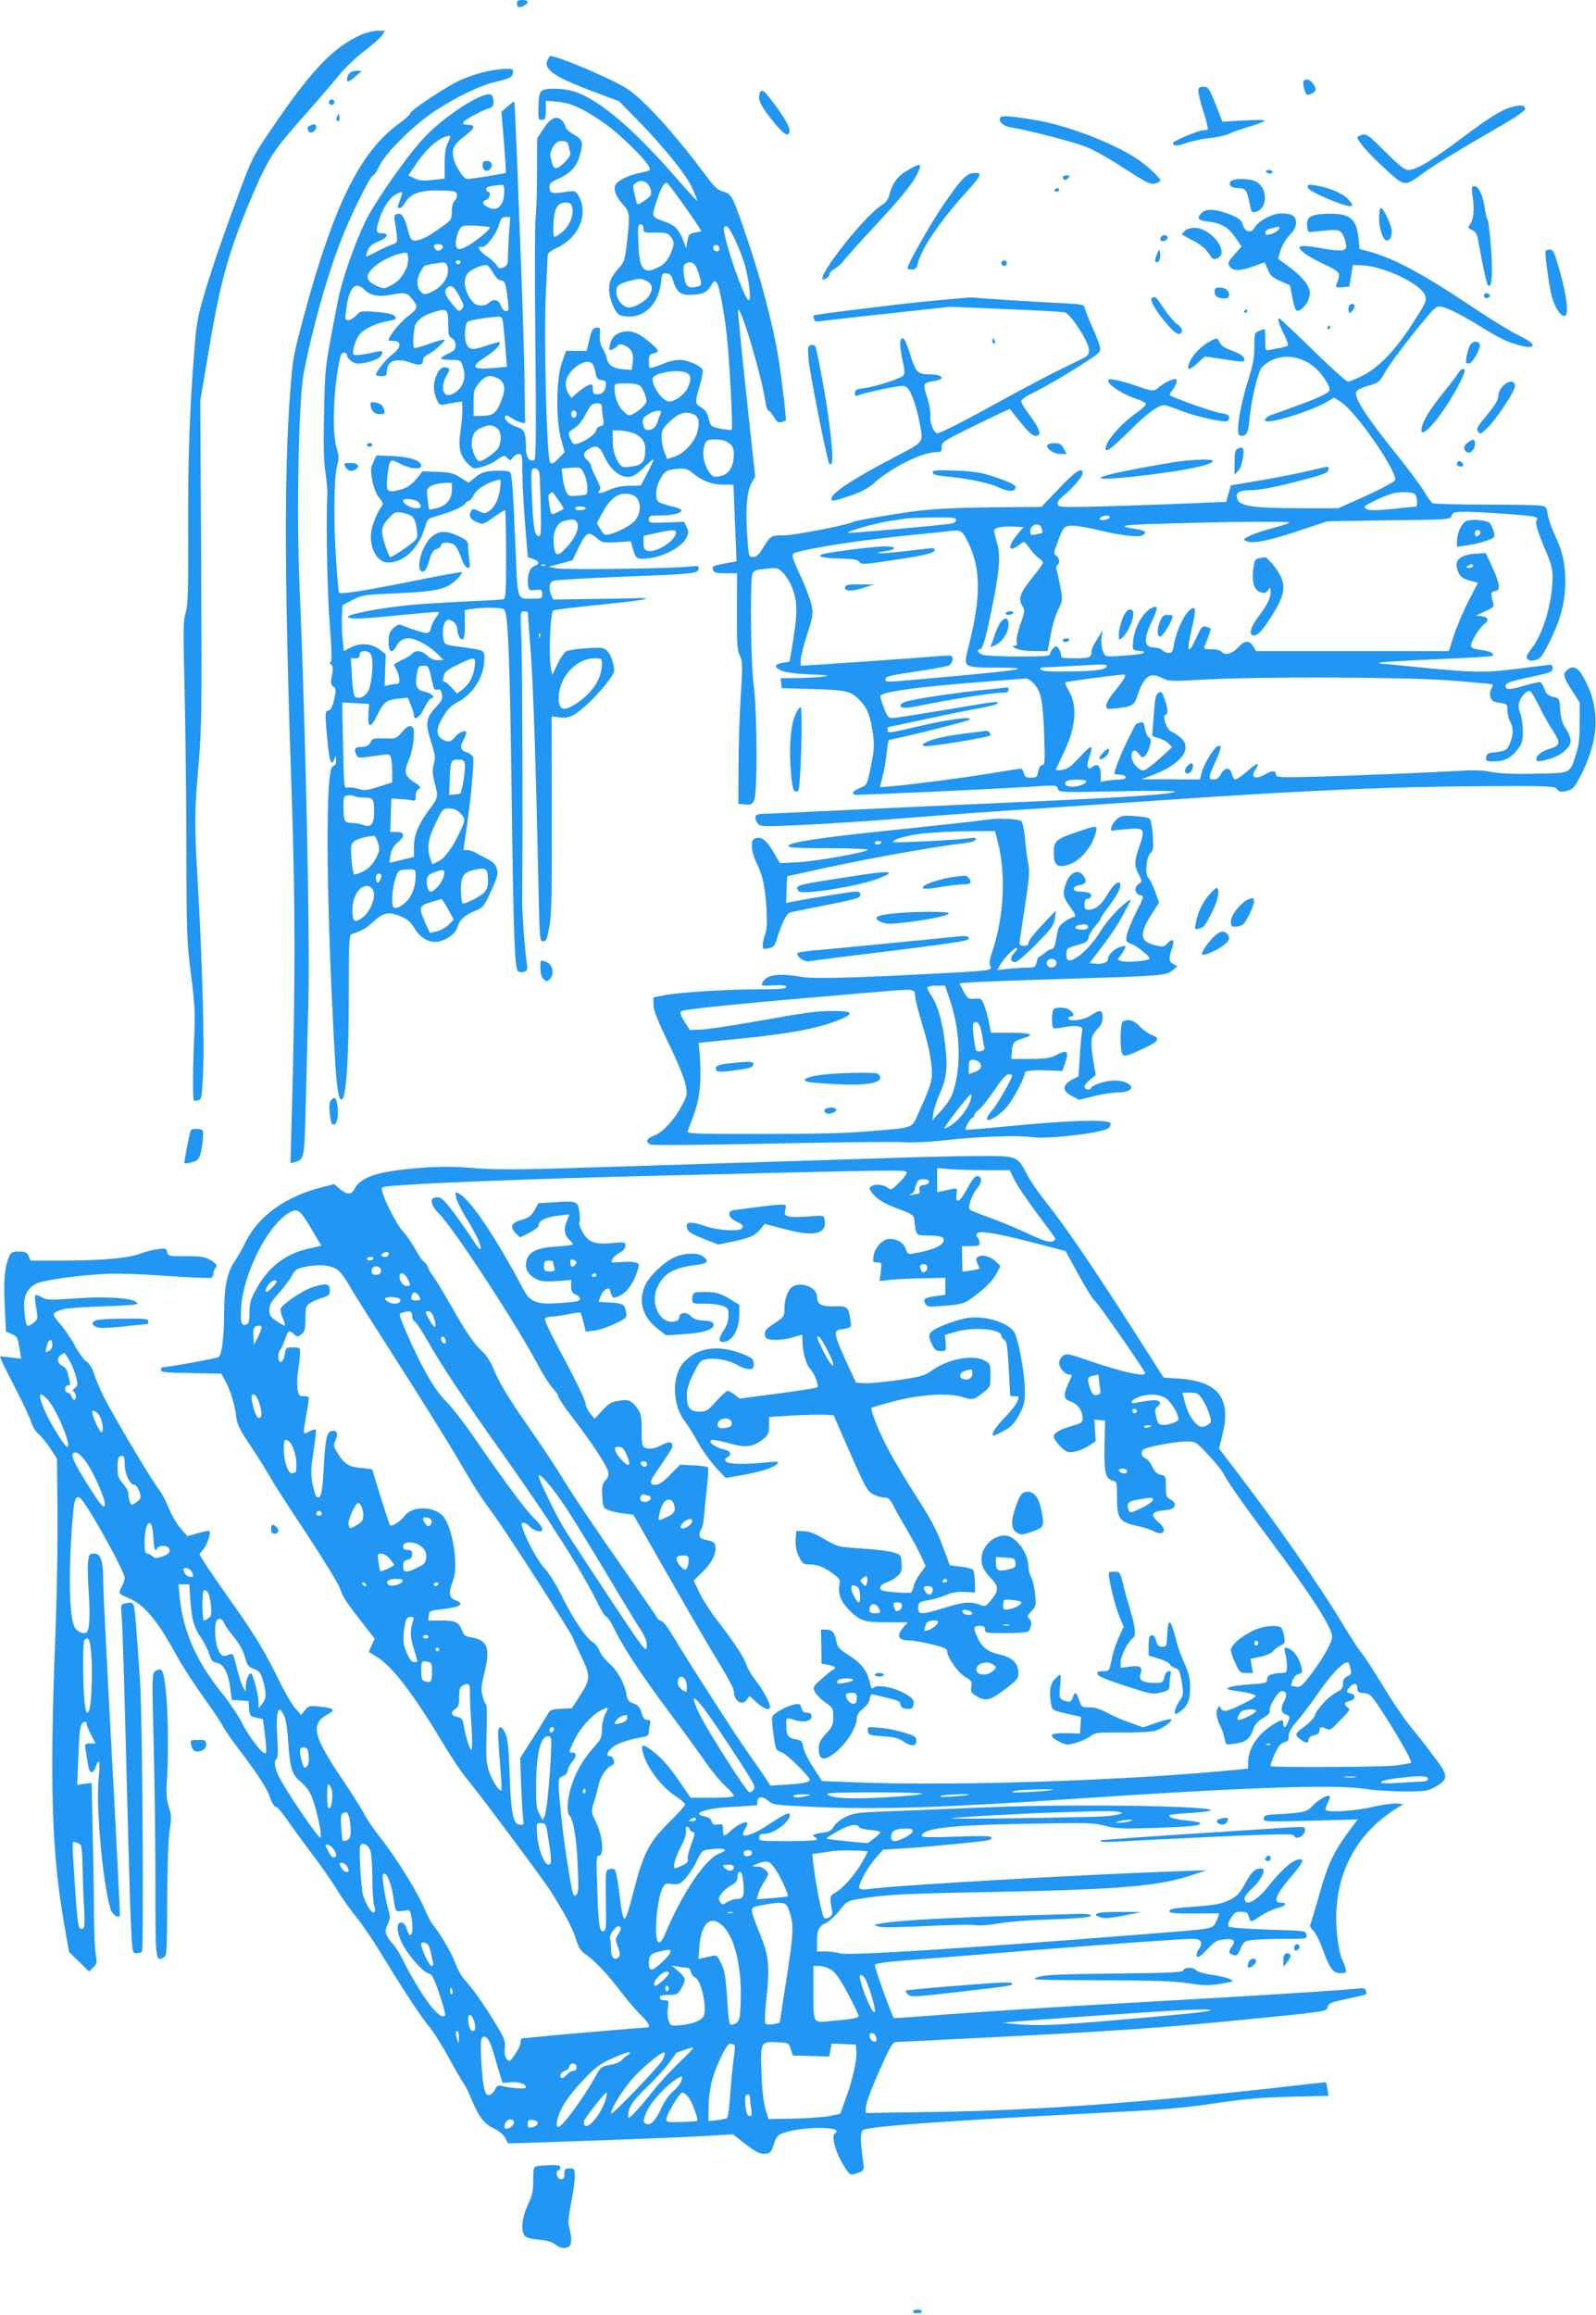 <?xml version="1.0" standalone="no"?>
<!DOCTYPE svg PUBLIC "-//W3C//DTD SVG 20010904//EN"
 "http://www.w3.org/TR/2001/REC-SVG-20010904/DTD/svg10.dtd">
<svg version="1.0" xmlns="http://www.w3.org/2000/svg"
 width="883pt" height="1280pt" viewBox="0 0 883 1280"
 preserveAspectRatio="xMidYMid meet">
<g transform="translate(0,1280) scale(0.1,-0.1)"
fill="#2196f3" stroke="none">
<path d="M2860 12780 c0 -22 12 -25 41 -10 28 16 23 30 -11 30 -23 0 -30 -4
-30 -20z"/>
<path d="M1992 12605 c-154 -71 -273 -198 -493 -522 -91 -133 -107 -164 -161
-308 -96 -257 -156 -430 -204 -590 -40 -133 -47 -169 -59 -325 -26 -317 -36
-617 -34 -1014 1 -326 -2 -398 -14 -435 -13 -38 -14 -89 -7 -375 5 -182 10
-578 11 -881 1 -522 2 -560 26 -745 21 -164 23 -217 18 -330 -8 -146 -9 -359
-3 -365 2 -2 13 -2 24 1 20 5 21 15 28 162 7 171 -5 606 -29 1022 -20 361 -20
401 3 665 18 215 19 289 15 1125 l-5 895 51 300 c60 360 109 533 231 820 91
214 120 260 275 435 81 91 174 199 208 241 35 43 97 103 143 137 45 34 89 73
98 87 l16 25 -42 0 c-24 0 -66 -11 -96 -25z"/>
<path d="M3030 12470 c-27 -50 34 -94 236 -170 l159 -60 115 -117 c120 -122
247 -279 281 -345 23 -46 40 -88 35 -88 -2 0 -63 67 -134 148 -224 255 -402
405 -536 453 -63 22 -164 25 -189 7 -12 -10 -17 -32 -18 -88 -2 -74 -1 -76 31
-71 6 0 10 24 10 52 l0 52 64 -5 c75 -6 153 -43 269 -126 77 -55 214 -189 236
-231 13 -24 15 -23 -65 -41 -57 -13 -112 -42 -120 -65 -10 -26 5 -64 41 -104
40 -44 41 -53 24 -211 -11 -91 -16 -109 -39 -135 -47 -53 -60 -78 -60 -123 0
-57 35 -138 63 -146 113 -30 208 47 224 182 5 49 8 53 31 50 20 -2 28 -11 36
-40 17 -57 39 -78 85 -78 73 0 100 10 123 48 19 31 23 33 34 18 14 -19 38
-146 54 -281 16 -139 36 -526 28 -531 -5 -3 -32 0 -62 6 -53 11 -54 12 -65 55
-8 32 -19 49 -41 62 -36 21 -36 27 -9 120 12 39 19 79 16 87 -9 24 -82 56
-127 56 -22 0 -57 -7 -78 -16 -20 -9 -49 -20 -64 -24 -27 -8 -28 -8 -28 31 0
33 4 40 25 45 33 8 32 16 -8 51 -65 57 -105 76 -149 70 -49 -7 -75 -30 -84
-75 -6 -29 -4 -32 12 -25 11 4 24 13 29 20 8 11 17 12 37 4 40 -15 55 -44 49
-93 l-6 -43 -45 3 c-58 5 -86 23 -93 61 -4 17 -14 43 -24 57 -11 17 -16 42
-14 71 2 42 1 44 -21 41 -19 -2 -25 -13 -37 -65 l-15 -63 -57 0 -57 0 -24 -67
c-31 -92 -33 -309 -4 -421 l20 -72 -34 -35 c-27 -28 -37 -33 -46 -23 -19 20
-37 696 -24 938 5 107 10 202 10 211 0 9 21 25 50 38 126 57 181 197 116 296
-14 21 -19 22 -72 13 -70 -11 -84 -6 -84 27 0 21 8 29 43 44 68 29 105 66 122
124 24 80 21 93 -30 123 -25 14 -45 32 -45 39 0 7 -8 23 -18 35 -29 35 -65 21
-106 -43 l-34 -52 -1 -195 c0 -107 -4 -217 -8 -244 -4 -27 -5 -337 -1 -690 5
-468 3 -643 -5 -648 -26 -16 -47 12 -47 61 0 88 -8 107 -49 120 -42 12 -77 44
-66 60 4 7 16 4 33 -9 15 -10 38 -22 52 -25 l25 -6 -3 218 c-2 199 -13 514
-43 1278 -6 154 -12 281 -14 283 -2 2 -18 -10 -37 -27 l-34 -30 14 -166 c7
-92 12 -169 10 -171 -4 -3 -192 -34 -213 -34 -19 0 -63 65 -75 112 -14 51 0
80 60 125 58 43 64 63 19 63 -20 0 -29 4 -27 13 5 13 108 69 146 79 17 5 22
13 22 37 0 19 -6 34 -15 38 -47 18 -263 -123 -374 -244 -92 -99 -270 -354
-320 -458 -60 -125 -129 -322 -150 -431 -73 -371 -73 -369 -78 -624 -4 -175
-2 -271 8 -335 7 -49 12 -106 10 -125 -8 -126 -1 -535 13 -709 12 -151 13
-206 5 -212 -7 -4 -8 -8 -1 -10 14 -6 17 -28 7 -73 -6 -32 -5 -42 9 -52 16
-11 17 -18 5 -70 -9 -40 -18 -58 -31 -62 -21 -5 -21 -10 -7 -162 11 -120 22
-151 38 -109 10 24 10 24 10 -4 1 -20 -5 -30 -18 -34 -40 -10 -38 -666 5
-1483 14 -281 24 -360 44 -360 25 0 40 225 40 598 0 289 1 313 18 318 53 17
76 30 104 56 70 65 96 71 171 39 32 -14 51 -31 70 -64 32 -53 83 -82 132 -73
50 10 98 46 107 83 10 37 40 64 101 89 39 16 46 25 80 98 42 93 44 102 34 138
-5 17 -21 34 -49 48 -24 12 -54 28 -68 36 -14 7 -34 14 -46 14 l-20 0 17 118
c24 164 44 376 36 396 -4 9 -20 22 -37 27 -33 12 -37 30 -15 69 8 14 14 31 15
38 0 20 -42 4 -63 -24 -22 -28 -44 -30 -75 -8 -31 22 -28 60 11 124 23 39 45
60 77 77 90 46 150 144 150 244 0 44 -2 45 -125 61 -81 10 -94 14 -99 32 -11
40 -6 95 10 110 14 14 17 14 40 0 15 -11 24 -26 24 -43 0 -15 6 -35 13 -46 21
-28 30 -3 29 80 l-1 72 46 7 c64 9 156 7 171 -3 23 -14 32 -235 43 -1046 10
-762 16 -936 35 -955 5 -5 19 -7 32 -4 19 5 21 12 17 43 -15 117 -26 279 -26
361 4 402 1 1277 -4 1418 -7 170 -7 172 14 172 12 0 21 -3 21 -7 0 -5 7 -93
15 -198 15 -194 30 -648 43 -1270 7 -341 8 -350 27 -350 17 0 22 12 35 85 12
68 14 190 13 622 l-1 537 42 -5 c30 -5 52 -1 76 11 44 23 120 95 182 172 46
58 50 67 43 100 -10 56 -32 92 -60 99 -29 7 -169 -4 -200 -16 -11 -4 -33 -35
-50 -70 l-30 -63 -7 39 c-13 74 -4 302 13 319 3 3 118 17 255 31 137 14 252
28 256 32 4 4 -19 6 -50 5 -31 -2 -148 -4 -259 -5 l-202 -3 -11 23 c-17 39
-12 72 13 81 12 4 159 13 327 20 442 17 467 19 474 43 5 20 2 20 -54 15 -104
-11 -673 -18 -725 -10 l-50 9 66 18 66 18 36 74 c41 82 53 88 100 48 29 -25
36 -26 109 -22 l78 5 10 -36 c17 -62 22 -65 87 -58 81 8 182 61 207 108 17 31
18 38 5 64 l-14 30 -98 -4 c-93 -3 -97 -3 -97 18 0 19 5 21 64 21 66 0 116 12
116 29 0 5 -24 15 -52 21 -29 7 -61 17 -70 22 -27 13 -23 82 7 133 20 35 31
43 62 49 65 10 84 7 117 -21 49 -41 105 -63 167 -63 l57 0 6 -157 c4 -87 8
-182 9 -212 l2 -55 -62 -11 c-71 -13 -76 -16 -67 -39 5 -12 20 -16 69 -16 l63
0 -1 -207 c-1 -178 1 -214 16 -247 16 -35 16 -54 5 -230 -7 -105 -12 -281 -12
-391 l-1 -200 38 -3 c32 -3 39 0 50 25 18 41 16 496 -3 633 -16 112 -21 563
-8 612 7 24 14 27 74 33 62 7 67 6 94 -20 16 -15 37 -48 48 -74 37 -86 37
-148 1 -358 l-11 -62 -39 -6 c-24 -4 -38 -12 -36 -18 8 -27 65 -41 187 -46
103 -4 116 -6 75 -12 -27 -4 -92 -8 -143 -8 l-93 -1 3 -27 3 -28 175 -5 c194
-6 212 -11 268 -74 33 -37 49 -84 62 -176 9 -63 6 -94 -17 -203 -16 -76 -18
-79 -55 -94 -37 -15 -47 -27 -30 -37 7 -4 741 29 1038 48 76 5 82 3 87 -15 5
-20 10 -21 334 -14 205 4 322 3 313 -3 -22 -14 -257 -30 -770 -53 -250 -11
-684 -31 -965 -44 -280 -14 -526 -25 -547 -25 -42 0 -50 -19 -25 -54 12 -17
27 -17 253 -7 131 6 376 22 544 36 168 14 512 39 765 55 253 17 586 39 740 50
735 50 1212 71 1713 73 372 2 395 1 407 -17 12 -15 20 -17 52 -9 34 7 42 16
75 78 105 200 113 373 25 539 -35 67 -63 81 -98 50 -24 -21 -19 -39 32 -118
l39 -60 0 -113 c0 -87 -5 -127 -21 -175 -35 -108 -24 -102 -227 -106 -121 -3
-198 1 -242 10 -45 9 -98 11 -170 6 -158 -9 -589 -27 -817 -33 -172 -4 -203
-3 -203 10 0 25 -20 27 -56 6 -59 -35 -88 -22 -58 24 28 43 9 39 -45 -9 -29
-25 -58 -46 -66 -46 -7 0 -16 14 -20 30 -4 20 -13 30 -26 30 -10 0 -25 -13
-34 -30 -11 -21 -23 -30 -40 -30 -32 0 -31 10 10 99 33 74 36 95 12 85 -20 -7
-75 -97 -87 -141 l-11 -43 -162 1 -162 0 60 23 c162 60 227 149 155 209 -16
14 -39 28 -50 32 -24 8 -52 86 -32 93 16 5 15 29 -4 85 -14 40 -18 45 -34 37
-15 -8 -20 -29 -26 -117 -5 -60 -9 -112 -9 -118 0 -5 15 -12 34 -16 18 -4 43
-17 55 -29 l21 -21 -70 -64 c-38 -35 -78 -64 -88 -65 -29 0 -67 45 -67 80 0
36 22 40 44 8 13 -18 18 -19 30 -8 9 7 21 31 27 53 9 33 8 42 -4 49 -9 4 -18
26 -22 48 -6 36 -9 40 -28 34 -27 -8 -18 4 -62 -84 -46 -91 -88 -200 -77 -201
4 -1 18 -2 31 -2 39 -3 38 -27 -1 -27 -18 0 -50 -3 -70 -6 l-38 -7 0 42 c0 46
-19 63 -46 41 -26 -23 -36 2 -19 49 27 77 17 79 -48 8 -51 -55 -69 -69 -101
-74 -22 -3 -37 -2 -34 3 65 135 82 177 94 237 17 80 8 146 -27 206 -11 18 -18
36 -15 38 4 5 293 43 324 43 17 0 3 -26 -53 -95 -25 -30 -45 -64 -45 -76 0
-21 3 -21 62 -15 80 9 94 18 109 63 36 113 71 140 139 104 35 -18 47 -19 226
-9 324 18 1094 15 1363 -4 129 -10 236 -20 238 -22 3 -2 0 -14 -6 -25 -7 -11
-9 -32 -5 -45 5 -20 14 -26 50 -32 43 -6 44 -7 44 -43 1 -20 7 -47 15 -61 19
-33 19 -71 -1 -120 -16 -40 -22 -43 -104 -52 -17 -2 -26 -10 -28 -25 -3 -21 1
-23 43 -23 57 0 96 19 132 67 24 31 28 45 28 102 0 36 -7 80 -14 97 -8 18 -11
42 -7 57 7 31 39 67 59 67 6 0 28 -35 49 -78 20 -42 55 -106 78 -140 46 -72
44 -83 -18 -103 -43 -13 -72 -36 -72 -56 0 -17 15 -16 77 2 63 19 113 63 113
99 0 15 -12 45 -27 67 -20 31 -28 57 -31 104 -4 63 -4 64 -40 72 -28 7 -38 15
-47 43 -6 18 -17 36 -23 38 -7 2 -43 -6 -81 -17 -82 -25 -111 -27 -111 -6 0
20 21 27 153 55 96 21 107 26 107 45 0 18 -5 21 -27 18 -16 -2 -98 -12 -185
-23 -168 -21 -241 -19 -573 15 -77 8 -149 15 -159 15 -11 0 -17 3 -14 6 3 3
144 11 313 19 168 7 309 15 312 18 12 13 -10 26 -55 32 -74 10 -76 14 -44 74
16 28 39 59 50 67 32 22 27 42 -10 47 l-33 3 51 24 c50 22 52 24 43 54 -13 46
-11 54 14 58 31 4 25 42 -19 137 l-34 73 -60 -4 c-77 -6 -113 -34 -99 -80 12
-44 27 -57 74 -69 l42 -11 -52 -101 c-29 -56 -65 -141 -81 -189 l-28 -88 -533
0 -533 0 -18 28 c-21 34 -47 31 -82 -8 -31 -34 -73 -46 -90 -25 -8 9 -30 15
-57 15 -39 0 -44 2 -38 18 17 39 36 95 33 97 -2 1 -13 6 -26 10 -20 6 -26 -1
-56 -67 -44 -96 -53 -73 -22 57 28 115 22 139 -24 89 -30 -34 -66 -120 -76
-184 -5 -33 -11 -40 -29 -40 -12 0 -28 7 -35 15 -7 8 -27 15 -45 15 -55 0 -60
44 -15 138 35 74 38 94 13 85 -55 -19 -109 -110 -114 -193 -4 -44 -3 -45 29
-48 59 -6 33 -19 -50 -25 -137 -11 -135 -12 -148 29 -7 20 -9 51 -5 72 l6 37
-30 -48 c-17 -26 -31 -54 -31 -62 0 -40 -10 -45 -91 -45 -70 0 -79 2 -79 18 0
10 -6 26 -13 36 -13 17 -14 17 -30 1 -9 -9 -17 -23 -17 -31 0 -12 -30 -14
-174 -14 -96 0 -186 4 -200 10 -28 10 -35 30 -12 30 14 0 37 88 76 289 31 159
35 237 16 300 -9 30 -16 60 -16 67 0 17 51 26 114 22 l49 -3 -37 -43 c-42 -51
-50 -90 -13 -71 12 6 29 18 38 25 14 13 19 10 44 -25 15 -22 38 -47 51 -56 13
-8 24 -20 24 -27 0 -6 -25 -41 -55 -78 -70 -86 -83 -119 -60 -158 16 -27 16
-31 -10 -105 -15 -44 -24 -86 -20 -97 5 -15 2 -20 -12 -20 -14 -1 -13 -4 7
-15 15 -9 54 -14 100 -15 l76 0 17 90 c9 50 28 113 42 140 24 48 25 50 11 127
-8 43 -17 85 -21 94 -3 10 -2 20 4 24 17 10 13 43 -6 53 -15 9 -14 16 12 85
28 72 31 75 64 80 20 3 78 -6 131 -18 144 -35 245 -48 270 -35 29 16 18 27
-36 35 -107 16 -81 23 106 28 398 13 753 16 744 7 -5 -5 -47 -18 -93 -30 -46
-12 -103 -31 -125 -42 -40 -20 -40 -21 -18 -31 33 -15 132 5 302 63 l145 48
339 5 c336 4 340 4 347 26 7 19 16 21 76 21 82 0 337 -18 376 -26 21 -4 25 -9
18 -22 -9 -16 4 -57 63 -197 16 -37 26 -79 26 -110 0 -140 -49 -311 -112 -395
-33 -43 -37 -55 -26 -65 9 -9 23 -10 45 -4 27 8 37 22 77 102 62 125 86 220
86 332 0 102 -15 166 -60 262 -17 37 -34 86 -37 109 -5 37 -9 43 -35 48 -17 3
-157 6 -312 6 -154 0 -286 4 -292 8 -5 4 -27 34 -46 67 -20 33 -100 139 -177
235 -143 178 -210 283 -198 313 4 10 31 24 67 34 58 16 61 19 94 77 19 34 90
130 157 214 119 147 124 152 154 146 40 -8 121 -50 228 -117 49 -31 113 -65
143 -77 140 -52 187 -27 61 33 -40 19 -154 88 -254 155 -287 192 -443 275
-585 313 l-46 12 -6 61 c-11 109 -50 138 -174 134 -94 -3 -115 -18 -110 -73 3
-25 7 -30 28 -27 127 14 145 14 162 -4 9 -11 19 -35 23 -55 6 -33 4 -37 -18
-43 -14 -3 -61 1 -104 9 -87 17 -133 19 -133 7 0 -18 49 -52 134 -92 94 -45
96 -47 70 -113 -6 -16 -2 -18 32 -15 l39 3 10 60 10 60 50 -2 c119 -4 328
-103 349 -166 11 -32 8 -38 -92 -191 -83 -124 -172 -213 -255 -254 -36 -18
-71 -32 -80 -32 -8 0 -96 79 -194 175 -98 96 -182 175 -186 175 -11 0 0 -35
29 -93 14 -26 22 -52 19 -57 -3 -4 -24 -11 -48 -15 -23 -3 -50 -9 -59 -11 -16
-5 -18 2 -18 55 0 34 -2 61 -4 61 -3 0 -16 -4 -30 -10 -25 -9 -26 -13 -26 -86
0 -57 -7 -100 -29 -168 -35 -110 -61 -231 -61 -286 0 -32 4 -40 19 -40 28 0
38 19 44 90 10 115 48 270 71 292 75 72 189 74 281 4 47 -37 98 -112 90 -135
-4 -13 -45 -34 -138 -69 -73 -27 -151 -56 -174 -63 -40 -11 -60 -39 -29 -39
59 0 249 63 324 106 l43 26 40 -26 c81 -54 299 -366 299 -429 0 -8 -66 -44
-157 -86 l-158 -71 -216 0 c-247 0 -325 11 -341 46 -18 39 4 54 76 54 39 0
119 14 217 39 185 47 209 56 209 76 0 19 11 19 -112 -9 -57 -14 -176 -37 -265
-52 l-163 -28 -13 -45 -13 -46 -294 -12 c-162 -6 -371 -13 -465 -15 -156 -3
-170 -2 -173 15 -2 11 8 27 25 40 49 38 113 111 113 130 0 38 -39 13 -131 -84
l-97 -102 -278 -2 c-174 -2 -325 -9 -401 -19 -122 -15 -352 -54 -364 -62 -26
-16 -324 -74 -381 -74 -73 0 -73 0 -118 -72 -22 -36 -36 -48 -54 -48 -23 0
-24 3 -31 104 -11 156 -4 253 21 301 l22 41 -49 454 c-27 250 -47 459 -46 465
12 36 130 -359 152 -507 4 -27 11 -48 16 -48 6 0 19 -16 31 -35 16 -29 25 -34
42 -29 11 4 22 7 23 8 6 5 -28 282 -47 386 -30 168 -92 400 -160 602 -87 256
-91 265 -137 278 -30 8 -49 24 -88 77 -171 229 -327 405 -430 482 -66 50 -393
191 -441 191 -2 0 -8 -9 -14 -20z m-551 -457 c-14 -28 -19 -59 -19 -119 l0
-82 -66 -7 c-52 -6 -74 -4 -101 9 l-34 16 52 76 c57 82 128 140 175 143 7 1 5
-13 -7 -36z m667 -20 c3 -16 8 -34 10 -41 5 -17 -58 -82 -80 -82 -9 0 -18 12
-22 28 -3 15 -8 34 -10 42 -2 8 5 30 16 48 15 25 27 32 50 32 24 0 31 -5 36
-27z m437 -210 c15 -18 21 -36 18 -60 -1 -11 -69 -59 -75 -52 -2 2 -9 26 -15
54 -11 44 -10 51 5 62 24 18 48 16 67 -4z m185 -96 c40 -56 82 -116 93 -134
l20 -32 -35 -7 c-33 -6 -37 -10 -43 -47 l-6 -40 -15 39 c-25 64 -47 88 -98
106 -83 30 -81 26 -50 120 25 74 39 98 56 97 3 0 38 -46 78 -102z m-978 59 c0
-80 -36 -119 -89 -93 -32 16 -37 34 -12 42 21 6 30 45 11 45 -5 0 -10 6 -10
14 0 10 13 16 38 19 20 2 43 4 50 5 7 1 12 -10 12 -32z m-262 -22 c2 -11 -4
-27 -13 -34 -9 -8 -15 -29 -15 -59 -1 -44 -2 -47 -58 -87 -73 -53 -115 -74
-145 -74 -22 0 -27 8 -42 65 -19 69 -35 91 -60 81 -12 -4 -15 -15 -11 -38 19
-122 19 -118 -15 -130 -17 -6 -56 -24 -86 -40 -30 -16 -56 -28 -58 -26 -2 2 3
17 10 34 10 23 25 36 59 49 49 19 62 45 22 45 -35 0 -38 10 -20 70 20 67 59
127 95 146 39 20 40 19 24 -27 -18 -50 -18 -49 -2 -49 6 0 20 14 29 30 28 50
87 70 193 67 83 -2 90 -4 93 -23z m638 -70 c10 -40 -13 -99 -51 -133 -20 -17
-41 -31 -46 -31 -7 0 -10 26 -7 74 4 85 23 116 69 116 22 0 30 -6 35 -26z
m-350 -146 c-3 -50 -6 -110 -6 -133 0 -35 -4 -44 -24 -53 -21 -9 -27 -8 -40
14 -9 13 -34 35 -56 49 -37 24 -57 61 -26 49 20 -8 82 70 96 121 11 38 17 45
38 45 l25 0 -7 -92z m-106 35 c7 -7 -67 -70 -118 -100 -56 -33 -76 -26 -69 28
3 22 12 50 20 62 13 21 21 22 88 19 41 -2 76 -6 79 -9z m850 -6 c0 -23 3 -24
66 -23 58 1 68 -2 85 -23 14 -17 18 -33 14 -50 -12 -51 -40 -96 -70 -112 -94
-52 -118 -27 -123 128 -4 90 -2 103 12 103 10 0 16 -9 16 -23z m510 -69 c21
-46 46 -111 54 -145 22 -83 32 -183 19 -183 -26 0 -156 384 -136 404 15 15 26
1 63 -76z m-1620 -32 c0 -19 -32 -30 -42 -14 -13 21 -9 28 17 28 15 0 25 -6
25 -14z m1530 -12 c0 -8 -6 -14 -14 -14 -18 0 -29 27 -13 33 16 6 27 -1 27
-19z m-1736 -116 c-23 -46 -43 -67 -85 -88 -34 -18 -37 -18 -76 0 -43 19 -58
42 -44 68 23 43 108 95 178 110 37 8 38 8 41 -24 2 -18 -4 -48 -14 -66z m304
41 c-2 -6 -8 -10 -13 -10 -5 0 -11 4 -13 10 -2 6 4 11 13 11 9 0 15 -5 13 -11z
m-72 -24 c13 -53 -27 -113 -95 -142 -30 -13 -35 -12 -52 3 -32 29 -24 92 18
143 3 5 72 17 105 20 11 1 20 -9 24 -24z m1380 -11 c8 -19 17 -48 21 -64 4
-25 2 -30 -20 -35 -49 -13 -65 1 -73 62 -5 42 -3 57 7 64 29 18 50 9 65 -27z
m-1127 -24 c14 -24 30 -40 41 -40 10 0 21 -8 24 -17 10 -31 23 -143 18 -148
-13 -13 -31 -2 -41 25 -11 34 -42 40 -67 15 -21 -20 -67 -19 -86 3 -47 53 -61
124 -30 161 18 23 88 52 107 44 7 -2 22 -22 34 -43z m845 -42 c34 -15 41 -40
21 -77 -16 -32 -79 -71 -115 -71 -34 0 -70 44 -70 85 0 37 12 46 85 65 44 11
51 11 79 -2z m-1559 -48 c29 -32 76 -43 141 -31 82 16 96 13 121 -19 39 -48
38 -54 -22 -100 -45 -35 -105 -110 -105 -131 0 -3 12 -5 28 -4 44 0 42 -37 -4
-72 -37 -27 -94 -98 -94 -115 0 -4 14 -8 30 -8 25 0 30 4 30 23 0 62 48 81
131 52 49 -18 69 -14 69 13 0 10 11 24 24 30 29 13 96 71 96 83 0 5 -37 -5
-82 -21 -45 -16 -84 -27 -87 -24 -7 7 -6 72 3 115 7 38 50 69 125 89 55 15 61
7 61 -77 0 -52 3 -64 20 -73 13 -7 20 -21 20 -39 0 -23 -7 -31 -40 -46 -22
-10 -40 -22 -40 -27 0 -4 24 -8 54 -8 52 0 55 -1 65 -31 15 -43 14 -75 -4
-109 -20 -39 -71 -66 -91 -49 -20 17 -17 62 7 103 19 32 19 37 5 42 -26 10
-46 -3 -61 -41 -19 -44 -19 -86 0 -131 13 -31 18 -35 42 -31 16 3 44 8 64 12
l36 5 1 -42 c1 -24 -4 -78 -10 -120 -14 -93 -3 -140 42 -183 30 -28 31 -29 77
-16 26 6 62 23 80 37 37 28 46 29 63 9 11 -14 14 -13 27 5 8 11 23 20 34 20
18 0 19 -8 19 -102 0 -57 7 -184 15 -283 8 -99 15 -181 15 -183 0 -2 14 -8 30
-13 36 -13 38 -26 6 -39 -27 -10 -40 -52 -34 -106 3 -27 6 -29 41 -26 34 3 37
1 37 -23 0 -23 -3 -25 -47 -25 -98 0 -88 -34 -104 351 -12 280 -17 342 -29
350 -8 5 -46 8 -83 6 -57 -4 -74 -9 -106 -35 l-39 -31 -45 29 c-38 24 -57 29
-127 31 l-82 3 -30 -37 c-35 -43 -66 -61 -121 -71 -47 -9 -52 2 -43 87 10 90
14 93 71 63 54 -29 115 -35 115 -11 0 28 -61 49 -156 53 l-91 4 -17 -37 c-16
-33 -16 -44 -6 -102 8 -41 22 -75 38 -95 21 -25 23 -33 14 -47 -26 -34 -52
-101 -58 -144 -12 -85 33 -167 91 -167 92 0 173 78 209 203 10 36 16 41 56 52
84 23 153 53 162 69 5 9 14 16 21 16 7 0 19 15 27 32 14 31 69 66 129 83 24 7
24 6 18 -43 -7 -61 -29 -106 -62 -128 -22 -14 -27 -14 -56 0 -26 13 -34 14
-41 4 -17 -28 -8 -49 28 -64 36 -15 37 -15 94 25 32 23 61 41 64 41 3 0 6
-110 6 -244 0 -224 -1 -245 -17 -250 -10 -2 -97 -7 -193 -11 -96 -4 -240 -13
-320 -20 -158 -15 -353 -52 -344 -66 8 -14 83 -11 299 11 109 11 200 18 203
16 2 -3 -5 -17 -16 -31 -11 -14 -24 -39 -27 -55 -5 -21 -13 -30 -26 -30 -17 0
-85 22 -141 45 -12 4 -25 -2 -43 -19 -20 -20 -25 -35 -25 -76 0 -58 20 -68 44
-21 27 51 77 55 151 12 28 -16 63 -43 79 -60 l30 -31 -33 0 c-21 0 -41 9 -57
25 -28 28 -65 33 -83 11 -7 -8 -32 -24 -57 -35 -24 -12 -44 -23 -44 -25 0 -2
7 -17 15 -32 16 -32 20 -74 6 -74 -5 0 -23 -3 -41 -6 l-32 -7 3 88 3 88 -32
25 c-45 34 -107 40 -159 13 l-41 -21 -7 73 c-4 39 -5 97 -3 127 l3 54 56 29
c54 28 65 29 250 37 219 10 270 22 326 77 19 19 32 37 30 39 -3 3 -94 -13
-203 -35 -332 -67 -475 -90 -479 -77 -2 6 -9 77 -14 157 -16 212 -14 473 3
538 12 48 12 61 -2 105 -21 70 -20 241 2 399 17 110 22 127 38 127 10 0 18 -5
18 -12 0 -21 33 -48 59 -48 56 1 124 25 132 48 10 26 12 26 -76 7 -38 -8 -74
-10 -78 -6 -12 12 9 83 33 113 22 29 96 63 158 73 23 4 42 10 42 13 -1 22 -25
30 -105 37 -88 7 -91 6 -114 -19 -14 -14 -33 -26 -44 -26 -18 0 -19 5 -12 57
10 85 32 133 60 133 12 0 30 -9 40 -20z m527 -39 c26 -50 27 -56 13 -70 -15
-15 -19 -13 -44 17 -46 54 -56 79 -41 97 22 26 42 13 72 -44z m242 -153 c3
-24 9 -86 13 -140 l8 -96 -77 -7 c-116 -10 -128 6 -44 60 54 34 94 77 78 83
-4 1 -34 -7 -67 -18 -81 -28 -100 -26 -115 10 -13 31 -9 105 7 121 8 8 111 25
165 28 24 1 27 -3 32 -41z m494 -220 c6 -7 13 -30 17 -50 6 -30 12 -37 34 -40
21 -2 25 -8 23 -27 -3 -34 -20 -51 -48 -51 -20 0 -24 5 -24 29 0 24 -3 28 -19
24 -11 -3 -38 -20 -60 -39 l-40 -34 -15 22 c-9 12 -16 38 -16 57 0 69 112 151
148 109z m516 -48 c31 -11 33 -37 10 -86 -17 -36 -69 -74 -101 -74 -35 0 -93
78 -93 125 0 31 131 56 184 35z m-1041 -31 c45 -24 48 -62 13 -142 -25 -57
-43 -67 -117 -67 l-29 0 0 73 c0 66 3 76 31 110 32 39 62 47 102 26z m790 -44
c9 -8 21 -31 27 -51 11 -32 10 -38 -11 -61 -13 -14 -37 -32 -53 -40 -27 -14
-30 -13 -57 13 -30 29 -49 78 -49 127 0 27 1 27 64 27 44 0 69 -5 79 -15z
m-213 -117 c0 -13 3 -40 7 -61 5 -33 3 -39 -16 -44 -11 -3 -21 -11 -21 -17 0
-19 -41 -53 -84 -71 -41 -17 -46 -15 -64 27 -10 25 -9 28 24 49 21 13 45 41
61 73 29 57 38 66 71 66 16 0 22 -6 22 -22z m-140 -38 c0 -11 -7 -20 -15 -20
-8 0 -15 9 -15 20 0 11 7 20 15 20 8 0 15 -9 15 -20z m465 3 c-5 -10 -13 -32
-19 -50 -7 -20 -19 -34 -34 -38 -30 -7 -38 -1 -45 32 -4 20 0 31 16 43 29 20
48 28 71 29 14 1 16 -3 11 -16z m178 -2 c33 -13 40 -39 26 -97 -15 -58 -76
-124 -131 -140 l-37 -12 -15 39 c-9 22 -16 59 -16 82 0 36 6 48 38 79 53 53
90 66 135 49z m-1085 -77 c25 -17 30 -66 10 -109 -10 -22 -84 -75 -105 -75
-17 0 -43 58 -43 95 0 48 15 74 53 90 42 18 58 18 85 -1z m741 -24 c53 -15 81
-47 81 -91 0 -78 -16 -94 -99 -101 -31 -3 -36 1 -58 41 -16 32 -23 60 -23 103
l0 58 33 0 c17 0 47 -4 66 -10z m545 -61 c21 -16 26 -29 26 -62 0 -66 -27
-110 -74 -119 -31 -7 -41 -5 -53 9 -39 49 -53 116 -33 167 8 23 15 26 58 26
35 0 57 -6 76 -21z m-694 -66 c37 -84 96 -130 152 -118 17 4 49 27 74 53 24
25 46 44 48 41 3 -2 -12 -36 -32 -74 l-37 -70 -65 -1 c-45 -1 -80 -9 -113 -24
-26 -12 -51 -19 -55 -16 -3 4 -1 10 5 14 9 6 4 24 -17 66 -17 32 -30 64 -30
71 0 6 -9 20 -20 30 -26 23 -25 40 2 59 41 29 65 21 88 -31z m-108 -104 c18
-34 24 -104 11 -112 -5 -3 -28 -7 -53 -8 -40 -4 -46 -1 -58 23 -7 15 -16 50
-19 77 l-6 50 44 4 c62 5 62 5 81 -34z m-248 4 c3 -16 6 -100 8 -188 3 -133 1
-160 -11 -160 -23 0 -32 51 -38 218 -6 153 -5 157 15 157 14 0 22 -8 26 -27z
m-484 -92 c0 -51 -32 -89 -85 -101 -22 -5 -40 -8 -41 -7 -1 1 -5 28 -8 59 -7
55 -6 57 21 72 15 8 47 15 71 16 l42 0 0 -39z m590 -57 c18 -25 30 -47 28 -48
-1 -2 -18 -10 -36 -19 -36 -17 -34 -19 -46 65 -4 33 -2 38 21 47 1 1 16 -20
33 -45z m4738 34 c13 -13 17 -68 5 -69 -5 0 -62 -6 -128 -13 -113 -12 -155 -9
-155 13 0 8 102 57 149 71 41 13 116 11 129 -2z m-4308 -18 c27 -27 26 -83 -2
-122 -20 -29 -93 -69 -149 -83 -22 -6 -29 -1 -46 28 l-21 34 29 54 c41 77 80
109 129 109 27 0 47 -7 60 -20z m-1204 -27 c20 -27 17 -33 -16 -33 -28 0 -70
25 -70 42 0 16 73 8 86 -9z m924 -33 c0 -5 -9 -10 -20 -10 -11 0 -23 0 -27 -1
-4 0 -9 4 -11 10 -2 6 10 11 27 11 17 0 31 -4 31 -10z m-957 -48 c10 -10 20
-40 23 -68 6 -49 5 -51 -32 -81 -42 -33 -105 -73 -115 -73 -4 0 -16 31 -29 69
-25 79 -22 101 24 149 28 30 35 33 71 27 22 -3 48 -14 58 -23z m3857 -1 c0
-11 -40 -22 -53 -14 -5 3 -3 9 4 14 18 11 49 11 49 0z m-850 -16 c0 -8 -10
-17 -22 -19 -41 -9 -571 -56 -576 -52 -8 8 152 54 228 65 41 6 86 13 100 15
14 2 80 4 148 5 102 1 122 -1 122 -14z m-2100 -10 c20 -25 -3 -85 -55 -141
-52 -56 -66 -52 -72 23 -5 64 20 116 62 124 48 10 52 10 65 -6z m2573 -37 c7
-26 10 -24 -30 -33 -30 -6 -33 -5 -33 18 0 40 54 52 63 15z m-2023 -22 c0 -45
-112 -116 -159 -101 -16 5 -21 15 -21 44 l0 38 68 15 c89 20 112 21 112 4z
m1616 -55 c71 -143 72 -301 4 -571 -31 -123 -36 -120 149 -121 213 -1 162 -12
-246 -49 -386 -35 -363 -34 -363 -16 0 17 9 19 185 46 77 11 150 25 163 30 21
9 31 44 14 54 -4 2 -55 0 -112 -5 -104 -9 -436 -32 -622 -44 l-98 -6 0 32 c0
18 16 82 36 142 32 101 34 114 24 161 -6 28 -30 93 -54 146 -64 141 -64 137
-19 149 111 30 395 71 648 95 88 9 174 17 190 20 62 7 69 4 101 -63z m-2339
-127 c-3 -3 -12 -4 -19 -1 -8 3 -5 6 6 6 11 1 17 -2 13 -5z m5133 -4 c0 -5
-10 -10 -22 -10 -19 0 -20 2 -8 10 19 13 30 13 30 0z m-5163 -392 c-3 -8 -6
-5 -6 6 -1 11 2 17 5 13 3 -3 4 -12 1 -19z m-937 -93 c21 -25 8 -179 -17 -213
-20 -28 -49 -38 -69 -25 -6 5 -14 54 -17 111 l-6 102 24 0 c18 0 25 5 25 20 0
24 41 28 60 5z m576 -72 c-7 -55 -31 -98 -69 -127 l-29 -21 -29 33 c-16 17
-33 32 -39 32 -12 0 -12 6 -3 39 4 16 26 33 77 57 95 46 100 45 92 -13z m704
12 c0 -74 -50 -152 -134 -210 -71 -48 -100 -46 -104 10 -10 117 87 233 196
235 42 0 42 0 42 -35z m2793 -10 c-4 -18 -65 -26 -210 -28 -103 -1 -145 1
-154 11 -10 10 -2 12 42 13 29 1 106 5 169 9 139 8 156 8 153 -5z m-3744 -32
c5 -21 12 -52 16 -69 5 -25 10 -31 25 -27 14 4 20 -2 25 -25 5 -26 0 -36 -34
-73 -55 -59 -59 -88 -26 -190 23 -73 25 -89 15 -124 -9 -32 -8 -52 4 -100 22
-82 21 -84 -25 -146 -62 -82 -89 -145 -89 -210 l0 -57 -65 -16 c-35 -9 -66
-16 -68 -16 -2 0 -1 19 3 42 6 30 18 51 39 69 43 35 41 59 -4 59 l-36 0 3 93
3 92 45 -3 c25 -1 55 -4 68 -7 19 -5 22 -1 22 24 0 18 7 34 17 39 14 8 10 14
-26 37 -52 35 -58 57 -30 120 12 27 24 79 27 116 4 56 2 67 -13 73 -13 4 -27
-4 -50 -31 -32 -37 -34 -38 -99 -36 -55 2 -68 -1 -73 -15 -9 -23 -23 -32 -55
-32 -33 0 -42 -13 -27 -41 12 -23 2 -23 143 -3 39 6 44 4 49 -17 4 -13 7 -49
7 -80 l0 -55 -75 -24 c-66 -21 -79 -22 -115 -11 -23 7 -49 9 -59 6 -17 -5 -19
8 -23 232 -3 131 -5 238 -4 239 0 0 34 -1 74 -4 l74 -4 -4 -59 c-4 -76 13 -78
48 -5 34 72 52 86 116 93 l55 5 16 -41 c10 -23 17 -48 17 -57 0 -33 36 -7 59
44 14 28 31 52 38 52 26 0 0 28 -32 34 -47 9 -59 28 -51 82 7 58 12 64 41 64
20 0 26 -7 34 -37z m3341 -63 c40 -43 50 -95 57 -282 5 -149 4 -168 -10 -168
-10 0 -18 -12 -23 -35 -6 -32 -9 -35 -40 -35 -28 0 -35 5 -40 25 -3 14 -10 25
-16 25 -5 0 -78 -11 -161 -25 -167 -27 -418 -60 -540 -71 l-78 -7 6 29 c4 16
11 45 16 64 4 19 11 65 15 103 4 37 10 67 13 67 28 0 437 102 445 111 19 20
-115 2 -279 -36 -170 -40 -175 -40 -175 -20 0 8 2 15 4 15 3 0 96 20 208 44
112 24 247 52 301 61 53 10 97 21 97 26 0 13 2 13 -291 -36 -148 -25 -279 -45
-293 -45 -21 0 -28 9 -45 55 -12 31 -21 60 -21 65 0 24 192 51 555 79 132 10
246 19 253 20 8 0 26 -12 42 -29z m-3148 -449 c4 -26 -16 -148 -25 -158 -3 -2
-17 -5 -33 -6 l-29 -2 3 75 c4 113 6 120 46 120 30 0 34 -4 38 -29z m3438 -91
c0 -14 -44 -30 -80 -30 -33 0 -49 18 -29 31 20 12 109 11 109 -1z m-4001 -90
c56 0 61 -7 61 -76 0 -73 -17 -92 -65 -74 -14 5 -41 10 -60 10 -39 0 -45 11
-45 90 0 53 2 59 23 62 12 2 30 0 39 -4 9 -4 30 -8 47 -8z m536 -85 c30 -29
30 -37 5 -94 -42 -91 -88 -156 -124 -173 l-34 -17 -11 31 c-21 59 -13 110 29
196 38 80 40 82 75 82 25 0 44 -8 60 -25z m-454 -165 c11 -35 10 -44 -12 -87
-18 -33 -37 -53 -68 -70 -24 -12 -47 -20 -51 -18 -11 7 -23 139 -16 163 8 25
51 43 123 51 7 0 18 -17 24 -39z m209 -181 c0 -61 -22 -118 -57 -149 -18 -17
-43 -30 -53 -30 -17 0 -20 7 -20 54 0 29 7 76 16 104 16 49 18 51 58 54 53 4
56 2 56 -33z m398 2 c7 -74 -4 -94 -68 -129 -33 -18 -64 -30 -70 -27 -5 3 -10
37 -10 74 0 76 13 97 72 111 58 14 73 9 76 -29z m-242 -3 c-7 -34 -51 -88 -73
-88 -15 0 -26 38 -21 71 2 15 14 26 38 35 57 20 63 18 56 -18z m-346 3 c0 -17
-12 -41 -21 -41 -5 0 -9 11 -9 25 0 16 6 25 15 25 8 0 15 -4 15 -9z m-52 -73
c31 -31 -7 -135 -60 -167 -39 -25 -48 -16 -48 52 0 90 64 159 108 115z m421
-115 l31 -57 -28 -29 c-16 -16 -46 -32 -66 -37 l-38 -8 -23 51 c-40 89 -38 98
25 118 30 9 58 17 62 18 3 1 20 -25 37 -56z"/>
<path d="M2050 10565 c0 -33 20 -55 51 -55 27 0 30 3 24 23 -9 29 -14 33 -47
41 -22 5 -28 3 -28 -9z"/>
<path d="M2030 10340 c0 -5 7 -10 15 -10 8 0 15 5 15 10 0 6 -7 10 -15 10 -8
0 -15 -4 -15 -10z"/>
<path d="M1910 10221 c13 -24 30 -31 53 -19 33 17 20 38 -23 38 -37 0 -40 -2
-30 -19z"/>
<path d="M2385 9829 c-54 -48 -89 -189 -47 -189 14 0 23 15 36 59 14 47 23 60
42 65 13 4 24 13 24 21 0 19 49 20 74 2 10 -7 26 -38 36 -67 12 -34 25 -56 36
-59 15 -3 16 3 10 44 -3 26 -6 61 -6 77 0 25 -7 32 -52 53 -72 34 -109 32
-153 -6z"/>
<path d="M4735 9764 c-60 -7 -130 -17 -153 -21 -78 -14 -52 -28 57 -31 82 -2
107 -6 116 -19 11 -15 21 -14 126 1 210 30 289 47 289 62 0 17 12 17 -140 -1
-69 -8 -138 -14 -155 -14 -31 1 -25 4 38 14 21 3 35 10 32 16 -8 12 -75 10
-210 -7z"/>
<path d="M4676 9555 c-9 -24 33 -27 99 -6 l60 19 -76 1 c-60 1 -78 -2 -83 -14z"/>
<path d="M5430 8984 c-132 -13 -356 -46 -414 -62 -16 -5 -31 -13 -33 -19 -7
-21 28 -22 119 -2 121 26 393 69 441 69 26 0 37 4 37 15 0 8 -3 14 -7 14 -5
-1 -69 -7 -143 -15z"/>
<path d="M5376 8749 c-121 -14 -200 -30 -241 -48 -34 -16 -37 -20 -21 -26 17
-7 352 47 364 59 7 8 -8 26 -21 25 -7 -1 -43 -5 -81 -10z"/>
<path d="M2675 12401 c-38 -9 -97 -29 -130 -45 -75 -34 -275 -167 -275 -182 0
-7 -29 -33 -65 -59 -215 -158 -360 -453 -526 -1070 -56 -209 -60 -230 -74
-420 -34 -447 -31 -1073 10 -2256 19 -560 19 -1040 0 -1713 l-8 -288 24 7 c54
16 53 13 61 338 4 166 10 405 14 531 10 339 -15 1532 -49 2321 -17 396 -5
1021 23 1170 47 247 131 546 212 750 54 137 158 345 172 345 6 0 22 24 35 53
31 68 186 222 302 300 116 77 253 144 336 163 87 21 97 26 101 53 3 19 -1 21
-45 20 -26 0 -79 -8 -118 -18z"/>
<path d="M1938 12399 c-17 -10 -26 -49 -10 -49 4 0 23 14 42 30 34 29 34 29
10 29 -14 0 -33 -4 -42 -10z"/>
<path d="M7210 12341 c0 -11 4 -31 10 -45 8 -23 12 -25 35 -14 29 13 31 25 9
56 -19 28 -54 30 -54 3z"/>
<path d="M6630 12295 c0 -14 13 -65 29 -115 16 -49 26 -92 23 -95 -3 -3 -14
-5 -24 -5 -26 0 -168 -60 -168 -70 0 -19 20 -19 76 0 32 11 90 23 128 27 39 3
87 14 106 23 19 10 70 28 113 40 43 13 80 27 83 32 4 6 -42 6 -114 2 l-119 -7
-38 97 c-36 90 -40 96 -67 96 -23 0 -28 -4 -28 -25z"/>
<path d="M4207 12293 c-4 -3 -7 -19 -7 -35 0 -21 18 -53 59 -106 69 -88 98
-112 108 -86 8 22 -18 72 -83 159 -56 74 -64 81 -77 68z"/>
<path d="M1820 12235 c0 -8 7 -15 15 -15 8 0 15 7 15 15 0 8 -7 15 -15 15 -8
0 -15 -7 -15 -15z"/>
<path d="M8374 12211 c-62 -15 -127 -55 -287 -175 -168 -126 -252 -176 -296
-176 -19 0 -52 26 -127 101 -90 90 -103 100 -127 94 -15 -4 -27 -11 -27 -15 0
-19 65 -93 152 -172 110 -101 108 -101 208 -28 64 47 194 126 443 270 86 50
127 79 125 90 -4 18 -22 21 -64 11z"/>
<path d="M1865 12157 c-4 -10 -5 -21 -1 -24 10 -10 18 4 13 24 -4 17 -4 17
-12 0z"/>
<path d="M5535 12151 c-14 -23 15 -49 61 -56 72 -10 310 -71 394 -100 48 -16
126 -59 222 -121 129 -83 152 -95 178 -89 16 4 30 11 30 16 0 16 -79 89 -138
126 -132 85 -373 177 -542 207 -132 23 -197 29 -205 17z"/>
<path d="M1723 12109 c-24 -9 -27 -17 -15 -36 11 -18 46 7 41 29 -3 12 -10 13
-26 7z"/>
<path d="M2670 11886 c0 -27 22 -40 39 -23 21 21 13 47 -14 47 -20 0 -25 -5
-25 -24z"/>
<path d="M5024 11860 c-56 -31 -86 -71 -103 -135 -7 -27 -20 -46 -39 -57 -108
-64 -412 -462 -312 -408 11 6 20 17 20 25 0 8 12 21 28 29 15 8 37 27 49 44
12 16 84 97 160 178 155 167 215 240 244 295 34 68 27 72 -47 29z"/>
<path d="M7005 11850 c3 -5 13 -10 21 -10 8 0 14 5 14 10 0 6 -9 10 -21 10
-11 0 -17 -4 -14 -10z"/>
<path d="M5378 11842 c-35 -4 -78 -53 -178 -204 -66 -100 -180 -303 -180 -322
0 -3 11 -6 25 -6 19 0 26 7 31 28 22 88 118 231 265 394 94 103 99 118 37 110z"/>
<path d="M5880 11821 c0 -18 18 -21 30 -6 10 13 9 15 -9 15 -11 0 -21 -4 -21
-9z"/>
<path d="M6806 11793 c-8 -20 9 -33 44 -33 40 0 50 -13 62 -77 11 -58 12 -60
37 -54 66 18 66 132 0 167 -40 20 -135 19 -143 -3z"/>
<path d="M7236 11764 c3 -13 39 -33 107 -62 135 -56 168 -56 111 1 -30 30
-108 62 -176 72 -42 6 -46 5 -42 -11z"/>
<path d="M8147 11718 c11 -75 7 -125 -11 -153 -16 -24 -16 -26 9 -37 17 -8 27
-22 31 -47 31 -170 50 -257 59 -261 19 -10 24 68 14 210 -6 80 -14 150 -19
155 -4 6 -11 32 -15 60 -10 74 -34 125 -56 125 -18 0 -19 -5 -12 -52z"/>
<path d="M5835 11750 c-3 -5 1 -10 9 -10 9 0 16 5 16 10 0 6 -4 10 -9 10 -6 0
-13 -4 -16 -10z"/>
<path d="M7630 11595 c0 -63 22 -125 43 -125 17 0 27 21 27 53 0 29 -46 127
-60 127 -6 0 -10 -23 -10 -55z"/>
<path d="M6647 11622 c-27 -30 -20 -40 36 -47 76 -10 111 -30 151 -87 l35 -51
-40 -45 c-36 -41 -38 -47 -25 -66 17 -26 65 -24 141 5 28 10 51 19 51 19 1 0
9 -18 18 -40 13 -33 25 -44 70 -64 l53 -24 13 -66 c7 -36 16 -69 22 -72 17
-11 57 26 69 65 10 34 9 43 -11 79 -13 23 -52 62 -91 91 l-68 51 14 47 c8 26
30 62 49 82 26 27 36 46 36 69 0 38 -22 52 -82 52 -49 0 -128 -43 -148 -80
-17 -32 -53 -23 -64 17 -9 28 -19 36 -73 58 -76 30 -133 33 -156 7z m422 -97
c-8 -7 -26 -17 -41 -20 -22 -6 -28 -4 -28 9 0 9 12 18 28 22 15 3 32 7 37 9
17 4 19 -5 4 -20z"/>
<path d="M6556 11524 c-9 -8 -16 -17 -16 -20 0 -2 27 -17 60 -34 40 -20 68
-43 86 -69 23 -36 28 -39 50 -29 69 32 -34 168 -127 168 -21 0 -45 -7 -53 -16z"/>
<path d="M6427 11493 c-15 -14 -6 -31 13 -26 11 3 20 12 20 19 0 14 -22 19
-33 7z"/>
<path d="M6402 11397 c-15 -35 -15 -47 -2 -47 14 0 22 24 18 52 -4 22 -5 22
-16 -5z"/>
<path d="M8550 11408 c0 -45 23 -202 36 -249 18 -65 54 -116 74 -104 20 12 7
113 -31 248 -30 106 -35 117 -56 117 -13 0 -23 -6 -23 -12z"/>
<path d="M5540 11345 c0 -8 7 -15 15 -15 8 0 15 7 15 15 0 8 -7 15 -15 15 -8
0 -15 -7 -15 -15z"/>
<path d="M6720 11186 c0 -25 16 -36 56 -36 16 0 24 6 24 18 0 26 -20 42 -52
42 -23 0 -28 -4 -28 -24z"/>
<path d="M8210 11165 c0 -10 7 -15 18 -13 21 4 19 22 -2 26 -10 2 -16 -3 -16
-13z"/>
<path d="M5340 11153 c-207 -17 -325 -30 -559 -59 -150 -18 -276 -35 -278 -38
-3 -3 -3 -12 1 -21 4 -12 14 -15 33 -11 16 2 184 22 374 42 l347 38 303 -13
c167 -6 315 -15 329 -18 33 -7 135 -164 135 -208 0 -26 -6 -33 -45 -52 -187
-91 -267 -133 -508 -265 -158 -87 -279 -147 -288 -144 -21 8 -43 66 -37 99 3
15 -5 58 -17 98 -26 79 -24 83 41 93 63 10 44 36 -26 36 -68 0 -79 11 -109
109 -18 58 -33 91 -42 91 -18 0 -18 -45 1 -130 11 -50 11 -68 2 -77 -17 -17
-153 -61 -214 -69 -43 -5 -53 -10 -53 -25 0 -22 0 -22 35 -9 14 5 73 19 131
31 99 19 107 20 124 4 22 -20 54 -113 69 -199 19 -106 27 -96 -133 -180 -234
-122 -356 -202 -356 -233 0 -18 10 -16 119 21 45 16 89 40 113 62 98 88 267
173 346 174 28 0 32 3 32 28 0 27 9 33 138 97 75 37 160 78 188 91 l51 23 59
-74 c41 -52 66 -74 82 -75 39 0 28 36 -40 126 -21 28 -38 57 -38 65 0 8 21 25
48 38 70 34 195 106 300 174 90 58 93 61 87 91 -4 17 -24 70 -46 117 -21 47
-39 93 -39 101 0 13 -21 17 -127 22 -150 7 -449 26 -478 30 -11 1 -36 1 -55
-1z"/>
<path d="M6372 11151 c-25 -15 124 -209 153 -198 24 10 18 34 -14 56 -16 11
-48 50 -72 85 -47 70 -47 70 -67 57z"/>
<path d="M7467 11113 c-9 -9 -9 -43 1 -43 11 0 32 37 25 44 -8 8 -18 8 -26 -1z"/>
<path d="M6885 11080 c-3 -5 -1 -10 4 -10 6 0 11 5 11 10 0 6 -2 10 -4 10 -3
0 -8 -4 -11 -10z"/>
<path d="M7345 10990 c-3 -5 -1 -10 4 -10 6 0 11 5 11 10 0 6 -2 10 -4 10 -3
0 -8 -4 -11 -10z"/>
<path d="M5490 10915 c0 -8 4 -15 10 -15 5 0 7 7 4 15 -4 8 -8 15 -10 15 -2 0
-4 -7 -4 -15z"/>
<path d="M6695 10913 c-54 -28 -105 -84 -119 -130 -10 -33 8 -29 52 12 l38 34
95 -14 c124 -19 128 -19 122 4 -3 12 -26 27 -64 41 -42 15 -64 29 -71 46 -13
28 -14 28 -53 7z"/>
<path d="M8129 10883 c-6 -16 -13 -43 -16 -60 -5 -28 -3 -33 13 -33 22 1 71
91 60 109 -13 21 -46 12 -57 -16z"/>
<path d="M4486 10892 c-17 -4 -18 -11 -12 -85 6 -67 95 -519 112 -566 3 -9 8
-11 14 -5 15 15 -6 217 -46 439 -20 110 -39 205 -43 210 -3 6 -14 9 -25 7z"/>
<path d="M8070 10740 c-6 -10 -42 -59 -81 -107 -77 -96 -113 -153 -123 -195
-20 -87 98 41 187 202 50 91 60 120 42 120 -8 0 -19 -9 -25 -20z"/>
<path d="M6132 10691 c5 -23 85 -74 151 -95 31 -10 57 -23 57 -30 0 -7 -25
-30 -55 -51 -68 -46 -149 -133 -163 -175 -20 -55 14 -35 124 75 95 96 162 145
196 145 7 0 49 -14 92 -31 73 -28 202 -59 247 -59 12 0 19 7 19 19 0 16 -9 21
-47 27 -40 5 -268 86 -281 99 -3 2 5 16 17 31 11 15 21 35 21 45 0 16 -4 17
-32 7 -18 -6 -46 -22 -61 -35 -35 -29 -37 -29 -128 3 -41 14 -93 29 -117 33
-37 7 -43 6 -40 -8z"/>
<path d="M8315 10665 c-15 -14 -25 -36 -25 -53 0 -21 -17 -50 -60 -103 -65
-80 -64 -77 -50 -99 8 -12 15 -9 45 20 57 55 160 212 157 238 -4 30 -36 29
-67 -3z"/>
<path d="M8122 10354 c-25 -17 -28 -36 -9 -52 18 -15 47 10 47 42 0 30 -7 32
-38 10z"/>
<path d="M5795 10340 c-11 -18 34 -50 70 -50 l36 0 -16 30 c-13 24 -22 30 -50
30 -18 0 -36 -4 -40 -10z"/>
<path d="M6847 10319 c-13 -8 -17 -24 -17 -77 l0 -66 20 20 c22 21 39 117 24
127 -5 3 -17 1 -27 -4z"/>
<path d="M6525 10249 c-38 -5 -155 -25 -258 -45 -236 -46 -238 -64 -5 -40 252
26 448 64 448 87 0 11 -88 10 -185 -2z"/>
<path d="M8060 10235 c0 -8 9 -15 20 -15 13 0 18 5 14 15 -4 8 -12 15 -20 15
-8 0 -14 -7 -14 -15z"/>
<path d="M5160 10188 c0 -12 18 -17 73 -22 130 -13 241 -36 292 -61 55 -26 98
-25 93 4 -2 11 -37 27 -103 50 -87 29 -117 34 -227 39 -109 4 -128 2 -128 -10z"/>
<path d="M8110 9918 c-26 -14 -48 -64 -49 -112 l-1 -29 53 7 c61 8 144 33 153
47 8 14 -15 76 -30 82 -37 14 -103 17 -126 5z m80 -62 c0 -8 -7 -16 -15 -20
-10 -4 -15 1 -15 14 0 11 7 20 15 20 8 0 15 -6 15 -14z"/>
<path d="M6963 9713 c-18 -4 -23 -13 -29 -59 -9 -73 4 -116 39 -128 22 -8 30
-6 42 10 14 18 14 18 15 -9 0 -34 -19 -72 -70 -140 -47 -62 -54 -107 -16 -100
16 4 39 27 69 72 89 134 104 187 72 255 -21 43 -74 106 -88 105 -7 -1 -22 -4
-34 -6z"/>
<path d="M6211 9381 c-11 -27 -21 -66 -21 -87 0 -36 0 -37 20 -19 27 24 60 95
60 128 0 20 -5 27 -19 27 -13 0 -25 -15 -40 -49z"/>
<path d="M5565 9410 c-3 -5 3 -10 14 -10 11 0 23 5 26 10 3 6 -3 10 -14 10
-11 0 -23 -4 -26 -10z"/>
<path d="M6416 9359 c-16 -39 -14 -79 3 -79 11 0 56 68 65 98 7 19 4 22 -22
22 -26 0 -32 -6 -46 -41z"/>
<path d="M5538 9363 c-8 -10 -22 -38 -31 -63 -8 -25 -18 -53 -22 -64 -8 -17
-7 -17 24 -2 40 21 71 71 71 114 0 36 -18 42 -42 15z"/>
<path d="M5880 9260 c0 -5 6 -10 14 -10 8 0 18 5 21 10 3 6 -3 10 -14 10 -12
0 -21 -4 -21 -10z"/>
<path d="M4398 8843 c-25 -57 -34 -190 -21 -327 8 -86 16 -104 39 -88 14 9 27
462 13 462 -6 0 -20 -21 -31 -47z"/>
<path d="M6100 8635 c-26 -28 -22 -42 8 -26 19 10 37 51 23 51 -4 0 -18 -11
-31 -25z"/>
<path d="M6567 8562 c-22 -24 -7 -52 17 -33 17 14 22 51 8 51 -5 0 -16 -8 -25
-18z"/>
<path d="M6177 8269 c-27 -25 -41 -66 -20 -62 7 2 43 6 80 9 94 9 100 0 68
-92 -30 -84 -31 -109 -5 -159 20 -38 20 -38 -1 -53 -26 -18 -21 -54 9 -62 23
-5 23 -6 -23 -95 -25 -50 -48 -107 -51 -126 -6 -33 -4 -37 23 -47 31 -10 103
-68 103 -82 0 -12 -114 -23 -150 -15 -28 6 -30 9 -17 23 8 10 20 28 27 41 12
23 11 23 -16 17 -36 -9 -74 -44 -74 -68 0 -20 -32 -31 -75 -26 l-27 3 48 63
c77 101 98 132 144 216 43 80 44 80 14 59 -45 -32 -117 -113 -148 -166 -45
-76 -131 -157 -168 -157 -14 0 -18 8 -18 34 0 32 2 34 59 50 50 14 59 20 64
44 3 15 19 42 36 61 17 19 31 38 31 43 0 5 22 37 49 72 46 61 69 111 56 124
-12 12 -40 -16 -71 -68 -32 -55 -63 -79 -101 -80 -19 0 -23 5 -23 30 0 19 5
30 14 30 21 0 31 21 15 31 -8 5 -31 9 -51 9 -47 0 -52 25 -8 35 37 8 44 19 30
44 -27 52 -81 32 -104 -37 -19 -55 -14 -75 28 -131 28 -38 32 -51 15 -51 -5 0
-27 -11 -47 -25 -33 -23 -38 -31 -47 -87 -8 -49 -14 -64 -29 -66 -10 -2 -28
-13 -39 -23 -12 -10 -24 -19 -28 -19 -4 0 -10 -13 -14 -30 -6 -28 -10 -30 -49
-30 -24 0 -71 -3 -106 -7 l-63 -6 19 32 c23 39 82 97 90 89 3 -4 -4 -16 -16
-28 -24 -24 -20 -50 7 -50 9 0 61 44 115 99 86 87 98 103 104 142 l6 44 -44
-45 c-79 -84 -108 -119 -108 -135 0 -9 -9 -15 -25 -15 -14 0 -25 6 -25 13 0 6
14 97 30 201 23 150 27 199 20 235 -5 25 -14 88 -19 140 -5 60 -14 97 -22 102
-8 5 -39 10 -69 11 -72 2 -64 3 -215 -16 -71 -8 -285 -31 -475 -51 -365 -38
-521 -62 -528 -82 -3 -10 45 -13 217 -13 122 0 221 -4 221 -8 0 -14 -289 -65
-390 -70 l-95 -4 -32 54 c-42 72 -66 92 -98 84 -22 -6 -25 -12 -25 -47 0 -22
11 -60 24 -87 35 -69 47 -124 56 -247 5 -83 4 -120 -6 -149 -8 -21 -14 -49
-14 -62 0 -21 3 -24 28 -18 35 8 37 11 52 59 24 77 52 134 69 139 9 3 100 22
204 42 162 32 187 39 187 55 0 14 -7 19 -27 19 -25 0 -260 -38 -351 -56 l-33
-7 3 74 3 74 100 22 c303 68 678 137 874 160 39 5 66 13 69 21 3 10 -5 12 -29
8 -61 -10 -420 -28 -426 -22 -12 12 68 36 158 47 52 6 164 12 249 13 l155 1
18 -70 c42 -167 31 -398 -28 -580 -20 -59 -24 -84 -16 -97 14 -22 -3 -25 -224
-37 -502 -27 -744 -34 -814 -23 -135 23 -198 14 -222 -29 -10 -20 -9 -21 60
-17 52 2 71 0 71 -9 0 -10 -36 -13 -147 -13 -185 0 -449 -17 -528 -33 l-60
-12 1 -42 c0 -31 22 -85 82 -210 46 -93 88 -194 94 -226 12 -58 12 -60 -22
-124 -41 -78 -107 -147 -155 -164 -38 -14 -45 -33 -17 -47 10 -5 285 -3 662 5
355 7 683 11 730 8 50 -4 144 0 230 10 193 21 411 29 486 18 91 -14 411 25
430 52 8 10 11 22 7 26 -24 22 -252 13 -597 -21 -109 -11 -201 -18 -203 -16
-7 7 27 66 37 66 6 0 10 6 10 14 0 7 11 21 25 30 13 9 52 57 85 106 42 63 67
90 80 90 11 0 20 -3 20 -6 0 -17 -84 -164 -110 -192 -16 -18 -30 -40 -30 -48
0 -24 74 20 113 69 35 42 97 160 97 185 0 13 45 17 146 13 l61 -3 17 48 c21
62 10 72 -45 43 -38 -20 -59 -23 -149 -24 l-105 0 3 40 c4 50 12 59 62 74 69
20 46 31 -69 31 l-108 0 -12 60 c-7 33 -19 76 -27 96 -14 33 -18 35 -52 32
-33 -3 -38 0 -59 37 -12 22 -23 43 -23 46 0 7 162 14 655 29 460 14 490 17
522 45 l27 22 -22 12 c-26 14 -27 33 -7 90 16 46 2 57 -29 22 -14 -16 -23 -17
-59 -9 -90 20 -97 60 -27 171 l43 67 -23 63 c-12 34 -29 67 -37 74 -21 16 -10
121 14 138 13 10 15 26 11 94 -3 45 -10 87 -17 94 -6 6 -44 13 -85 15 -65 4
-75 2 -99 -19z m-1302 -129 c-3 -5 -13 -10 -21 -10 -8 0 -14 5 -14 10 0 6 9
10 21 10 11 0 17 -4 14 -10z m1145 -465 c0 -10 -11 -15 -35 -15 -54 0 -43 27
13 29 13 1 22 -5 22 -14z m-175 -200 c0 -22 -31 -33 -47 -17 -17 17 -1 44 24
40 15 -2 23 -10 23 -23z m-597 -182 c64 -178 74 -377 26 -528 -10 -32 -34 -70
-66 -105 l-50 -55 6 41 c3 23 19 71 35 106 38 85 45 143 31 265 -13 122 -41
223 -75 274 -14 21 -25 43 -25 49 0 5 22 10 49 10 l49 0 20 -57z m-184 -9 c3
-25 22 -95 41 -157 38 -123 58 -238 49 -289 -8 -44 -20 -77 -67 -180 -46 -102
-17 -90 -277 -113 -123 -11 -299 -15 -594 -15 -394 0 -418 1 -411 18 4 9 21
55 38 102 31 88 39 194 27 330 l-5 54 220 22 c302 30 461 62 579 114 63 29 47
40 -57 40 -89 0 -136 -6 -445 -61 -123 -22 -251 -40 -284 -42 l-62 -2 -30 48
c-22 36 -27 50 -17 56 19 12 343 44 1006 100 314 26 281 29 289 -25z m354
-151 c6 -10 13 -38 17 -63 3 -25 9 -52 11 -61 3 -11 -3 -18 -20 -21 -21 -4
-26 -1 -30 21 -12 64 -17 122 -11 131 9 15 23 12 33 -7z m2 -208 c17 -21 7
-41 -29 -53 l-31 -11 0 40 c0 34 3 39 24 39 13 0 29 -7 36 -15z m-50 -207
c-14 -46 -60 -107 -103 -136 -20 -14 -39 -23 -42 -21 -5 6 137 189 147 189 3
0 3 -14 -2 -32z"/>
<path d="M4060 6923 c-77 -7 -100 -14 -100 -29 0 -23 18 -24 115 -11 71 10 91
16 93 30 4 18 -16 20 -108 10z"/>
<path d="M4536 6856 c-84 -12 -110 -31 -54 -40 18 -3 88 -8 155 -11 144 -8
233 6 233 35 0 10 -7 21 -16 24 -25 9 -231 4 -318 -8z"/>
<path d="M4578 6673 c-20 -5 -23 -18 -8 -28 14 -9 61 6 57 19 -4 12 -24 16
-49 9z"/>
<path d="M5965 8202 c-123 -41 -135 -52 -135 -116 0 -64 15 -81 64 -72 73 14
148 96 170 189 8 34 3 34 -99 -1z"/>
<path d="M4775 7964 c-386 -59 -379 -57 -357 -91 15 -23 321 25 435 67 108 40
82 48 -78 24z"/>
<path d="M5290 7953 c-87 -9 -199 -48 -183 -64 5 -5 42 -3 93 6 47 8 104 15
128 15 28 0 42 4 42 13 0 16 -21 38 -34 35 -6 0 -27 -3 -46 -5z"/>
<path d="M6690 7853 c-37 -42 -64 -100 -74 -156 -7 -37 -6 -38 16 -32 31 10
32 11 72 88 34 64 48 137 27 137 -5 0 -24 -17 -41 -37z"/>
<path d="M6904 7826 c-38 -17 -94 -86 -94 -118 0 -32 4 -35 40 -30 26 4 36 14
61 64 17 33 29 68 27 78 -3 17 -6 17 -34 6z"/>
<path d="M4949 7750 c-105 -10 -127 -26 -69 -50 23 -10 52 -10 132 0 124 14
238 38 238 51 0 10 -188 10 -301 -1z"/>
<path d="M6708 7613 c-33 -36 -58 -73 -58 -88 0 -13 55 7 103 37 47 30 58 53
35 76 -20 20 -43 13 -80 -25z"/>
<path d="M5310 7623 c-19 -2 -192 -19 -385 -38 -192 -19 -387 -37 -432 -41
-46 -4 -83 -11 -83 -15 0 -22 41 -48 67 -44 16 3 192 26 393 50 410 51 490 63
490 75 0 13 -11 16 -50 13z"/>
<path d="M2990 7447 c0 -30 6 -49 18 -61 18 -15 20 -15 36 3 25 27 13 79 -21
92 -34 13 -33 14 -33 -34z"/>
<path d="M5833 7223 c-15 -5 -18 -99 -4 -107 5 -4 32 -1 61 5 28 6 63 8 77 4
21 -5 24 -10 19 -33 -3 -15 -9 -76 -12 -135 l-7 -108 -31 -16 c-60 -31 -62
-64 -6 -93 l40 -21 84 21 c46 11 106 20 134 20 59 0 89 23 58 45 -31 23 -90
27 -149 10 -30 -9 -58 -22 -61 -30 -6 -17 -36 -9 -36 9 0 6 14 22 31 37 l31
25 -14 84 c-17 104 -13 133 23 170 21 21 29 38 29 64 0 44 -14 46 -66 11 -38
-26 -124 -36 -124 -15 0 6 7 10 15 10 20 0 19 13 -3 33 -18 16 -63 21 -89 10z"/>
<path d="M6213 7153 c-14 -5 -18 -128 -7 -171 8 -29 22 -26 127 24 81 38 89
54 36 73 -16 6 -45 26 -63 46 -32 33 -60 42 -93 28z"/>
<path d="M1830 6715 c-8 -10 -10 -33 -5 -75 6 -49 10 -60 24 -58 18 4 26 61
16 115 -6 36 -16 41 -35 18z"/>
<path d="M1056 6551 c-6 -9 -36 -163 -36 -182 0 -3 18 -2 39 4 35 9 41 16 51
51 6 23 12 61 13 86 2 44 1 45 -30 48 -17 2 -34 -2 -37 -7z"/>
<path d="M4980 6399 c-124 -4 -391 -12 -595 -19 -203 -6 -647 -20 -985 -31
-523 -17 -638 -18 -772 -8 -124 10 -191 10 -311 1 -225 -18 -323 -50 -355
-115 -17 -34 -42 -34 -82 -1 l-31 27 -62 -16 c-206 -51 -358 -160 -429 -306
-18 -36 -44 -84 -60 -106 -42 -61 -58 -141 -58 -286 0 -124 -12 -225 -29 -242
-7 -7 -283 -57 -313 -57 -4 0 -8 -7 -8 -15 0 -12 28 -15 167 -17 l167 -3 18
-32 c29 -49 57 -136 64 -200 6 -50 17 -73 84 -173 42 -63 91 -142 109 -175 19
-33 108 -172 199 -308 90 -137 173 -272 183 -300 19 -53 29 -68 133 -202 l59
-76 -17 -36 c-9 -19 -16 -36 -14 -38 2 -1 19 -11 40 -24 85 -51 199 -198 363
-470 47 -80 106 -167 129 -195 69 -82 438 -576 475 -636 79 -126 120 -204 137
-261 16 -50 26 -66 59 -89 50 -35 113 -102 192 -205 33 -44 82 -100 107 -125
43 -41 58 -70 37 -70 -17 0 -487 -40 -585 -50 -54 -6 -102 -10 -107 -10 -5 0
-9 -11 -9 -23 0 -13 -14 -43 -31 -67 -30 -42 -32 -43 -46 -24 -10 12 -13 34
-10 61 4 38 -2 53 -55 140 -64 105 -124 190 -169 238 -15 17 -37 55 -48 86
-23 60 -76 153 -120 209 -15 19 -33 51 -41 70 -38 99 -160 299 -260 425 -32
40 -70 96 -84 123 -14 28 -73 121 -130 206 -153 227 -168 294 -77 345 51 28
44 35 -42 45 -55 6 -60 5 -80 -20 l-21 -27 -34 39 c-18 21 -61 95 -94 164 -75
153 -135 251 -271 442 -57 81 -118 169 -134 195 l-30 49 23 29 c22 28 42 90
32 100 -2 3 -31 -3 -63 -12 l-58 -17 -36 41 c-20 22 -49 71 -65 109 -15 38
-40 85 -54 104 -47 61 -273 442 -312 525 -21 44 -44 99 -51 123 -8 26 -23 51
-40 63 -16 11 -44 50 -64 87 -19 37 -56 91 -82 121 -50 58 -50 61 17 82 19 6
119 13 223 16 103 3 187 9 187 14 0 30 -151 43 -340 30 -144 -10 -160 -10
-188 6 -17 10 -34 15 -37 11 -3 -3 -1 -34 5 -69 11 -62 11 -62 -17 -85 -35
-28 -40 -20 -48 67 -8 80 12 125 67 152 41 20 239 47 395 54 57 3 207 -3 333
-12 127 -9 235 -13 240 -10 6 3 10 14 10 24 0 9 5 22 11 28 15 15 5 29 -34 50
-24 14 -55 18 -129 17 -93 0 -97 0 -103 23 -5 21 -9 22 -53 16 -26 -3 -69 -14
-97 -25 -68 -25 -204 -37 -423 -38 l-182 0 -12 25 c-9 21 -18 25 -53 25 -36 0
-44 -4 -54 -27 -25 -55 -32 -129 -25 -272 l7 -143 32 -14 c29 -12 33 -19 42
-75 l10 -61 -58 6 -59 7 10 -27 c6 -15 42 -87 80 -160 38 -73 75 -152 82 -176
7 -24 26 -54 42 -68 16 -13 45 -49 65 -80 l36 -55 3 -290 c2 -159 -3 -473 -12
-697 -32 -814 -20 -1203 51 -1597 l25 -144 56 -54 55 -54 23 23 c20 20 22 28
14 68 -5 25 -9 117 -10 205 0 88 -3 292 -7 454 l-6 293 -40 -5 -40 -6 7 167
c6 159 11 181 39 182 4 0 7 -6 7 -14 0 -7 11 -34 25 -60 l24 -46 -30 0 c-30 0
-31 -2 -26 -32 3 -18 9 -54 13 -80 7 -55 27 -63 43 -18 19 56 27 30 17 -62
-16 -156 21 -566 64 -719 9 -33 44 -59 53 -41 2 4 -18 401 -44 882 -26 481
-48 915 -48 963 0 116 -13 157 -50 157 -26 0 -29 -3 -34 -47 -3 -27 -1 -104 4
-173 9 -126 4 -205 -13 -216 -19 -12 -55 6 -67 33 -31 69 -33 341 -5 646 7 71
22 86 50 50 59 -76 234 -396 234 -427 -1 -12 -7 -32 -15 -46 -22 -38 -19 -43
32 -64 91 -38 158 -116 268 -316 32 -58 97 -159 145 -226 48 -66 97 -139 109
-161 11 -22 51 -81 88 -129 110 -145 161 -223 178 -275 9 -27 23 -49 30 -49 8
0 33 -28 57 -62 23 -35 88 -124 144 -198 56 -74 119 -165 140 -201 22 -37 68
-103 104 -147 36 -44 98 -136 139 -204 113 -186 218 -347 265 -403 23 -27 73
-106 110 -175 38 -69 75 -132 82 -141 7 -8 27 -48 44 -89 39 -95 69 -133 125
-160 27 -13 52 -34 61 -52 l15 -29 172 5 c625 22 779 28 917 36 l155 9 55 -43
c72 -56 95 -68 128 -64 23 2 30 11 43 52 14 43 22 52 54 63 109 38 346 36 284
-3 -20 -12 1 -97 42 -166 39 -64 41 -66 69 -58 48 14 52 19 46 64 -16 109 -17
161 -4 177 17 21 421 51 1358 99 303 15 430 26 595 51 162 24 258 32 418 36
l207 5 -6 37 c-4 20 -7 37 -8 38 0 0 -75 -7 -166 -18 -808 -92 -1417 -137
-1987 -146 l-393 -6 0 26 c0 30 40 134 104 272 41 87 47 95 73 95 15 0 332 16
703 35 518 27 781 46 1130 80 570 56 539 52 546 80 5 19 19 25 106 43 55 12
103 23 105 26 3 3 3 12 -1 21 -4 11 -15 14 -43 10 -54 -7 -581 -41 -1108 -70
-576 -32 -1041 -62 -1274 -81 -101 -8 -185 -13 -186 -12 -13 19 -105 274 -105
293 0 8 48 16 148 24 81 6 368 29 637 51 527 42 912 70 974 70 45 0 59 -20 36
-53 -17 -25 -20 -47 -5 -47 6 0 30 21 53 46 36 39 51 47 89 51 53 6 67 -6 44
-39 -21 -30 -20 -37 6 -47 20 -7 25 -3 41 34 18 40 21 43 70 49 29 3 107 6
175 6 122 0 123 0 120 22 -3 23 -5 23 -211 29 -123 4 -213 11 -219 17 -7 7 -4
22 12 46 18 30 27 36 56 36 22 0 36 -5 39 -15 3 -8 7 -22 10 -30 4 -13 14 -9
54 18 27 19 70 39 95 46 49 12 62 31 21 31 -44 0 -26 45 53 138 63 72 79 102
57 102 -41 0 -102 -53 -189 -163 -34 -43 -80 -77 -104 -77 -6 0 -13 7 -16 16
-4 12 9 32 43 64 46 44 72 92 58 107 -3 3 -17 3 -31 -1 -17 -4 -35 -24 -55
-59 -45 -81 -56 -93 -107 -116 -35 -17 -78 -25 -173 -32 -136 -10 -151 -13
-151 -29 0 -7 44 -11 133 -10 72 1 135 1 140 1 4 -1 -2 -19 -13 -41 -24 -48 5
-42 -405 -75 -1002 -79 -1642 -120 -1680 -105 -14 5 -49 10 -76 10 l-49 0 0
48 c0 71 9 90 48 109 19 9 53 40 76 69 39 51 43 53 106 64 149 25 239 30 735
39 718 14 928 32 1115 95 l75 25 -150 -5 c-527 -18 -1558 -77 -1722 -99 -25
-4 -44 -2 -48 5 -10 16 44 117 91 168 l40 45 130 8 c147 10 430 38 457 45 9 3
14 10 11 16 -4 7 -69 8 -195 3 -134 -5 -189 -4 -189 3 0 43 151 61 581 68 334
7 371 6 433 -11 58 -16 92 -17 274 -12 203 7 252 12 252 27 0 4 -33 11 -73 14
-69 7 -108 19 -96 30 2 3 47 8 99 11 484 31 -506 58 -1145 31 -209 -9 -452
-19 -540 -22 -142 -6 -165 -9 -208 -31 -27 -13 -56 -37 -65 -53 -13 -22 -25
-29 -60 -33 -45 -5 -66 -16 -44 -24 6 -3 12 -9 12 -14 0 -5 -70 -9 -160 -9
-153 0 -160 1 -160 20 0 15 7 20 26 20 55 0 144 66 144 106 0 18 -33 2 -130
-62 -67 -45 -130 -66 -130 -45 0 6 7 22 16 35 8 13 11 27 6 30 -11 7 -61 -19
-93 -50 -33 -32 -39 -30 -39 9 0 31 -2 33 -29 29 -22 -3 -29 1 -34 17 -3 14
-16 23 -36 27 -83 17 -1 46 154 54 72 4 131 8 133 9 1 1 2 10 2 20 0 29 31 31
61 4 24 -22 35 -24 265 -34 344 -15 700 -4 1439 46 915 62 1434 80 1600 54 50
-8 146 -14 215 -14 115 0 129 2 170 25 76 43 75 62 -9 171 -39 52 -99 129
-134 171 -34 42 -101 141 -147 219 -47 77 -99 158 -116 178 -17 20 -61 88 -99
151 -133 222 -379 575 -612 878 l-79 103 17 67 c54 206 -17 303 -231 319 l-92
6 -57 89 c-289 456 -471 727 -593 880 -42 53 -91 123 -107 156 -52 102 -52
102 -280 100 -108 0 -297 -5 -421 -9z m470 -69 l136 0 27 -54 c14 -30 70 -112
122 -182 53 -70 99 -133 102 -140 3 -8 -5 -16 -19 -19 -16 -4 -56 9 -128 43
-58 27 -152 67 -210 88 -58 20 -109 41 -114 45 -14 12 10 83 40 118 28 33 29
64 2 69 -11 2 -28 -18 -55 -67 -42 -79 -68 -93 -61 -35 4 35 3 36 -24 30 -15
-3 -40 -9 -55 -12 l-28 -5 0 66 0 67 65 -6 c36 -3 126 -6 200 -6z m-434 -11
c3 -6 -14 -31 -39 -56 -44 -44 -46 -45 -68 -29 -26 18 -66 21 -89 6 -13 -8
-12 -13 6 -37 27 -35 67 -59 157 -92 61 -22 72 -31 75 -51 10 -93 8 -90 70
-91 82 -1 101 -9 91 -35 -8 -23 -65 -47 -150 -62 -46 -9 -46 -9 -58 23 -12 34
-46 55 -90 55 -36 0 -80 -46 -88 -93 -5 -35 -4 -37 20 -37 25 0 26 -1 20 -51
l-6 -52 54 6 c30 4 111 8 182 9 l127 3 0 -47 0 -47 -49 -7 c-64 -8 -76 -16
-62 -41 9 -17 18 -20 63 -16 150 11 150 11 229 72 50 39 83 75 100 105 l24 46
-25 25 c-28 27 -77 41 -99 26 -12 -8 -13 -14 -3 -37 7 -14 11 -28 10 -29 -2
-2 -23 -6 -48 -10 l-45 -7 -2 71 -1 71 49 0 c41 0 49 3 49 18 0 10 -5 23 -12
30 -9 9 -9 15 -1 23 16 16 115 -1 323 -55 l165 -43 75 -136 c41 -75 80 -137
85 -137 9 0 241 -333 279 -398 18 -31 -124 0 -335 73 -88 30 -99 32 -118 19
-12 -9 -21 -26 -21 -40 0 -27 32 -64 55 -64 19 0 19 1 -5 -51 -29 -66 -26 -85
15 -99 38 -12 65 -52 65 -93 0 -20 -8 -26 -42 -36 -79 -22 -118 -43 -118 -63
0 -10 16 -35 36 -55 32 -32 40 -35 76 -30 21 3 57 17 80 32 l40 26 -4 60 -3
60 29 -3 30 -3 -3 -135 c-3 -150 5 -186 44 -196 24 -6 25 -9 25 -90 0 -125 11
-140 124 -164 26 -6 61 -17 78 -26 58 -30 79 6 28 49 -52 44 -38 62 50 69 45
4 54 37 15 58 -22 12 -25 19 -25 72 0 57 -1 59 -29 64 -21 5 -33 16 -46 45
-10 21 -26 41 -35 44 -29 9 -32 45 -5 55 45 17 175 40 227 40 53 0 53 0 121
-72 38 -40 76 -86 84 -103 27 -52 110 -170 262 -373 222 -297 341 -482 341
-531 0 -31 -47 -116 -117 -209 -48 -63 -58 -72 -82 -68 -14 2 -27 5 -28 5 -1
1 3 14 8 30 6 17 20 32 34 35 20 5 22 10 15 39 -9 40 -36 84 -61 97 -32 17
-38 12 -28 -22 5 -18 9 -50 9 -70 0 -33 -3 -38 -24 -38 -56 0 -86 -12 -86 -35
0 -21 -5 -22 -95 -28 -53 -4 -104 -11 -113 -16 -20 -12 -24 -11 67 -25 41 -6
76 -16 78 -22 4 -12 -142 -84 -170 -84 -10 0 -20 7 -24 16 -5 13 -7 13 -14 2
-14 -21 -10 -56 10 -96 11 -21 22 -54 26 -74 7 -35 8 -36 43 -31 78 10 96 24
121 95 6 15 28 37 51 50 24 14 38 28 35 37 -8 21 45 111 67 111 26 0 31 -21
13 -56 -21 -41 -19 -63 9 -74 23 -8 24 -11 13 -39 -13 -35 -27 -41 -27 -11 0
26 -8 25 -61 -8 -80 -51 -131 -127 -133 -199 l-1 -42 -60 -6 c-611 -60 -1543
-91 -2113 -70 l-184 7 -49 76 c-27 41 -52 92 -55 112 -6 34 -10 38 -44 44 -41
6 -50 22 -50 84 0 36 -1 36 50 21 49 -15 90 -5 90 21 0 15 -7 20 -25 20 -18 0
-26 7 -31 26 -6 23 -10 25 -38 20 -47 -10 -121 -51 -124 -71 -2 -9 1 -54 8
-99 11 -81 12 -83 45 -95 30 -11 155 -134 155 -152 0 -13 -36 -21 -126 -26
l-92 -6 -18 29 c-10 16 -56 82 -101 146 -72 101 -324 493 -432 672 -19 32 -43
61 -52 63 -10 3 -20 10 -22 16 -3 7 -76 113 -162 236 -186 266 -314 456 -380
566 -27 44 -99 152 -160 240 -127 182 -171 255 -206 340 -13 33 -39 72 -56 88
-47 41 -91 105 -176 255 -42 73 -87 147 -100 165 -14 17 -28 42 -31 54 -4 11
-13 24 -20 26 -8 3 -29 34 -47 68 -19 34 -49 79 -68 98 -33 35 -104 170 -116
223 -7 26 -7 26 67 32 203 17 839 41 1478 56 1313 32 1347 33 1356 19z m124
-53 c0 -9 -12 -16 -27 -18 -22 -2 -28 -8 -26 -25 2 -13 -1 -23 -5 -23 -4 0
-18 -3 -32 -6 -21 -5 -22 -4 -7 6 9 6 17 15 17 20 0 5 4 20 10 34 7 20 16 26
40 26 19 0 30 -5 30 -14z m-3419 -258 l57 -96 -71 -16 c-131 -29 -227 -105
-295 -234 -26 -48 -32 -71 -32 -120 0 -47 -4 -61 -17 -66 -27 -11 -34 14 -29
94 11 185 144 450 260 521 51 32 65 23 127 -83z m429 -143 c0 -8 -9 -15 -20
-15 -22 0 -27 15 -7 23 21 9 27 7 27 -8z m-85 -25 c-3 -5 -13 -10 -21 -10 -8
0 -14 5 -14 10 0 6 9 10 21 10 11 0 17 -4 14 -10z m-206 -55 c17 -8 47 -46 76
-97 26 -46 145 -233 263 -417 118 -184 257 -407 310 -495 135 -229 138 -234
229 -359 75 -103 433 -660 433 -674 0 -3 18 -42 39 -87 59 -122 60 -137 3
-226 l-48 -75 -59 -3 c-59 -3 -60 -4 -84 -45 -13 -23 -51 -84 -84 -135 l-59
-93 6 -167 c4 -92 10 -175 12 -184 4 -13 0 -18 -16 -18 -40 0 -53 56 -60 270
-5 144 -11 205 -23 233 -17 39 -31 47 -40 23 -3 -8 1 -85 8 -172 8 -87 12
-161 9 -163 -10 -11 -53 56 -70 108 -14 45 -16 80 -12 208 3 84 2 156 -3 159
-5 2 -13 23 -19 46 -10 34 -8 56 10 129 34 135 17 181 -69 195 -34 5 -45 12
-52 33 -21 53 -36 61 -116 61 l-74 0 3 28 c3 26 5 27 85 36 90 10 116 29 63
48 -36 12 -40 44 -14 108 33 82 -3 305 -58 360 -53 54 -170 53 -209 -1 -22
-31 -75 -64 -82 -51 -5 6 -97 300 -97 306 0 2 -27 6 -59 9 -70 6 -95 21 -131
79 -25 40 -26 45 -13 77 16 37 7 55 -23 49 -26 -5 -35 -46 -43 -206 -7 -139
-18 -179 -41 -156 -6 6 -15 39 -22 74 -9 53 -8 84 7 178 10 62 15 115 12 118
-3 3 -19 -2 -36 -11 -37 -19 -36 -21 -16 95 19 107 20 100 -14 100 -26 0 -29
4 -35 43 -3 23 -2 69 4 102 5 33 10 75 10 93 0 31 -2 32 -39 32 -38 0 -39 -1
-46 -40 -8 -48 -35 -56 -35 -11 0 17 4 32 9 36 5 3 17 28 26 55 18 53 25 59
49 35 19 -19 25 -19 48 2 14 12 18 31 18 83 0 63 2 69 27 86 15 9 46 23 68 29
35 11 40 16 40 41 0 37 -19 41 -92 18 -58 -18 -169 -93 -180 -120 -3 -9 2 -32
11 -51 9 -20 14 -38 12 -41 -3 -3 -24 8 -46 23 -34 23 -40 33 -40 62 0 28 10
46 49 89 27 30 60 73 73 96 22 40 28 44 83 55 67 13 124 9 164 -12z m3271 6
c0 -24 -26 -35 -34 -15 -10 26 -7 34 14 34 13 0 20 -7 20 -19z m-3022 -14 c4
-19 -20 -32 -42 -24 -9 4 -12 14 -9 27 7 26 46 24 51 -3z m147 -47 c19 -37 19
-40 -5 -40 -20 0 -40 27 -40 54 0 27 29 18 45 -14z m-725 -18 c0 -5 -13 -21
-30 -37 -33 -31 -42 -17 -14 23 15 21 44 31 44 14z m791 -83 c8 -17 6 -19 -19
-19 -26 0 -29 3 -25 24 6 28 27 25 44 -5z m-106 -19 c0 -19 -37 -25 -64 -10
-35 18 -24 31 22 28 29 -2 42 -8 42 -18z m65 -85 c0 -14 6 -28 14 -31 8 -3 41
-54 74 -112 69 -123 209 -334 407 -612 264 -371 442 -652 536 -842 18 -38 38
-68 44 -68 6 0 26 -30 44 -67 53 -107 136 -234 302 -458 86 -115 181 -246 211
-290 31 -44 77 -99 102 -121 25 -23 46 -46 46 -53 0 -7 -37 -11 -120 -11
l-119 0 -52 76 c-62 92 -111 148 -163 186 -50 36 -59 35 -51 -4 19 -87 104
-200 191 -255 24 -16 44 -34 44 -40 0 -7 -40 -53 -90 -101 -110 -109 -142
-172 -196 -385 -22 -89 -41 -147 -49 -147 -8 0 -17 43 -27 131 -8 71 -20 135
-26 141 -5 5 -19 7 -31 3 -21 -6 -21 -11 -19 -173 3 -147 1 -167 -13 -170 -23
-4 -28 29 -35 241 -6 160 -5 177 10 177 29 0 21 103 -14 179 -30 63 -30 65
-16 110 9 25 20 70 27 98 10 51 47 104 78 114 18 6 5 49 -15 49 -21 0 -17 18
10 45 23 23 89 46 169 60 30 5 37 10 37 28 0 12 3 32 6 45 5 18 2 22 -14 22
-16 0 -24 10 -33 40 -9 31 -19 42 -45 52 -27 9 -33 18 -38 50 -10 59 -50 131
-94 169 -22 19 -47 51 -55 71 -8 20 -25 42 -37 48 -35 19 -109 128 -170 252
-33 66 -74 132 -94 153 -35 35 -95 142 -122 217 -12 34 -11 38 3 38 9 0 23 -9
32 -19 10 -11 29 -23 44 -26 42 -11 34 21 -17 69 -44 41 -175 218 -342 461
-49 71 -116 157 -149 190 -63 62 -138 195 -219 383 -41 97 -42 99 -18 105 41
11 52 7 52 -18z m120 -10 c20 -60 7 -69 -23 -15 -27 47 -27 50 -8 50 13 0 23
-11 31 -35z m-956 -67 c-3 -13 -14 -36 -23 -53 l-16 -30 -3 39 c-4 50 3 66 28
66 18 0 20 -4 14 -22z m1020 -54 c4 -9 4 -19 2 -21 -8 -8 -26 8 -26 23 0 19
16 18 24 -2z m-2174 -29 c0 -14 -8 -29 -20 -35 -19 -10 -20 -9 -14 17 9 35 13
43 25 43 5 0 9 -11 9 -25z m94 -87 c14 -24 30 -65 37 -91 10 -43 10 -49 -6
-61 -13 -9 -15 -15 -7 -20 14 -9 16 -46 3 -46 -5 0 -13 9 -16 20 -3 11 -13 20
-21 20 -8 0 -14 9 -14 20 0 11 7 20 16 20 10 0 14 6 10 18 -2 9 -7 31 -11 48
-4 20 -15 35 -30 42 -29 13 -33 46 -7 61 9 6 18 11 19 11 1 0 13 -19 27 -42z
m5696 -102 c0 -13 3 -37 6 -53 5 -25 2 -31 -16 -36 -18 -4 -24 1 -36 28 -8 19
-14 43 -14 54 0 18 6 21 53 30 4 0 7 -10 7 -23z m573 -114 c14 -22 31 -58 38
-82 12 -39 11 -44 -6 -56 -27 -20 -49 -17 -72 9 -28 30 -44 62 -59 119 l-12
48 43 0 c38 0 45 -4 68 -38z m-6390 0 c49 -51 137 -262 109 -262 -14 0 -99
138 -128 208 -36 87 -30 105 19 54z m1172 -22 c16 -49 15 -80 -3 -80 -12 0
-29 43 -38 93 -5 29 -3 37 9 37 10 0 22 -19 32 -50z m5013 30 c30 -18 71 -85
72 -117 0 -14 -62 -36 -92 -31 -18 2 -25 12 -32 46 -8 36 -6 45 9 56 11 8 15
18 10 26 -8 12 -54 10 -129 -6 -41 -10 -30 16 15 32 52 19 110 17 147 -6z
m-158 -69 c0 -17 -18 -21 -24 -6 -3 9 0 15 9 15 8 0 15 -4 15 -9z m-5746 -20
c22 -24 35 -106 16 -99 -11 3 -50 90 -50 111 0 13 17 7 34 -12z m5826 -65 c0
-2 -9 -6 -20 -9 -11 -3 -20 -1 -20 4 0 5 9 9 20 9 11 0 20 -2 20 -4z m-4773
-84 c21 -13 43 -79 43 -127 0 -25 -2 -45 -4 -45 -2 0 -11 -3 -19 -6 -21 -8
-47 65 -47 131 0 55 4 62 27 47z m-1116 -122 c37 -53 99 -193 99 -225 0 -32
-20 -12 -78 79 -103 161 -123 210 -80 204 12 -2 37 -25 59 -58z m209 -7 c0
-52 29 -113 54 -113 8 0 20 -17 27 -37 11 -34 10 -38 -11 -55 -12 -10 -26 -18
-30 -18 -9 0 -20 35 -20 64 0 10 -13 34 -30 53 -25 28 -30 42 -30 87 0 55 4
66 27 66 9 0 13 -15 13 -47z m5545 -32 c3 -5 1 -12 -4 -15 -12 -8 -41 3 -41
15 0 12 37 12 45 0z m-3104 -207 c36 -55 130 -207 209 -339 79 -132 165 -275
192 -317 40 -62 49 -84 46 -113 -3 -34 -14 -20 -214 282 -116 175 -227 345
-247 378 -51 87 -137 266 -137 284 1 25 78 -64 151 -175z m3247 41 c-2 -8 -31
-28 -65 -44 -51 -25 -62 -27 -67 -14 -16 40 -7 51 47 61 78 14 89 14 85 -3z
m-4378 -34 c5 -11 10 -34 10 -50 0 -25 -7 -36 -32 -51 -42 -25 -46 -25 -50 3
-4 23 39 117 53 117 5 0 13 -9 19 -19z m-220 -42 c0 -5 -7 -9 -15 -9 -15 0
-20 12 -9 23 8 8 24 -1 24 -14z m607 -35 c3 -8 0 -21 -6 -27 -10 -9 -16 -8
-27 7 -8 11 -14 23 -14 28 0 15 41 8 47 -8z m-1539 -92 c2 -40 7 -72 12 -72 6
0 10 4 10 9 0 15 49 19 61 5 17 -21 5 -39 -36 -51 -31 -10 -40 -9 -52 3 -8 7
-21 14 -29 14 -10 0 -14 15 -14 59 0 125 43 154 48 33z m1488 -57 c19 -19 24
-34 22 -58 -2 -27 -10 -36 -48 -54 -62 -32 -80 -30 -80 7 0 23 5 31 25 36 18
4 25 13 25 30 0 19 -5 24 -25 24 -18 0 -25 5 -25 20 0 32 73 28 106 -5z m-181
-62 c13 -16 25 -31 25 -35 0 -8 -71 -40 -76 -35 -2 2 -7 25 -10 50 -6 44 -5
47 15 47 12 0 33 -12 46 -27z m-1095 -72 c14 -28 13 -33 -11 -29 -12 2 -26 13
-30 26 -7 18 -5 22 11 22 11 0 24 -9 30 -19z m1168 -53 c-6 -18 -66 -34 -80
-20 -18 18 1 32 43 32 28 0 39 -4 37 -12z m-203 -18 c3 -5 2 -10 -4 -10 -5 0
-13 5 -16 10 -3 6 -2 10 4 10 5 0 13 -4 16 -10z m400 0 c-3 -5 -10 -10 -16
-10 -5 0 -9 5 -9 10 0 6 7 10 16 10 8 0 12 -4 9 -10z m-1372 -87 c8 -111 20
-150 60 -210 18 -27 38 -67 45 -89 10 -34 17 -43 43 -48 37 -7 64 -61 74 -148
l7 -57 47 -3 46 -3 3 -42 c3 -39 5 -42 40 -50 l37 -9 11 -89 c7 -50 8 -94 4
-98 -12 -14 -86 79 -131 166 -23 45 -74 120 -112 167 -141 174 -214 340 -233
530 l-7 70 30 0 30 0 6 -87z m96 43 c7 -8 15 -40 18 -72 5 -48 3 -59 -12 -70
-11 -8 -22 -14 -27 -14 -4 0 -8 38 -8 85 0 84 6 99 29 71z m1136 -158 c-17
-53 -16 -89 4 -152 25 -82 25 -76 2 -76 -13 0 -25 16 -41 52 -18 43 -21 62
-16 111 9 76 14 87 38 87 17 0 19 -4 13 -22z m-1046 -11 c5 -12 25 -42 45 -66
44 -53 60 -82 75 -136 9 -33 17 -43 46 -53 30 -11 37 -20 50 -64 20 -69 19
-101 -5 -129 l-19 -24 -1 36 c0 32 -24 131 -38 153 -9 16 -32 -27 -32 -63 l-1
-36 -13 25 c-13 24 -25 61 -46 147 -10 40 -12 42 -36 33 -32 -13 -42 -6 -60
36 -14 34 -19 120 -8 148 9 23 33 19 43 -7z m1131 -77 c0 -5 -7 -10 -15 -10
-8 0 -15 5 -15 10 0 6 7 10 15 10 8 0 15 -4 15 -10z m-1865 -97 c8 -88 1 -276
-11 -307 -13 -33 -21 -14 -28 61 -8 100 -8 318 1 326 22 22 32 2 38 -80z
m1925 27 c0 -5 -4 -10 -10 -10 -5 0 -10 5 -10 10 0 6 5 10 10 10 6 0 10 -4 10
-10z m-40 -126 c0 -55 -7 -62 -44 -48 -12 4 -16 20 -16 53 0 56 3 60 35 53 23
-4 25 -9 25 -58z m5073 49 c2 -5 7 -20 10 -34 5 -21 2 -28 -18 -37 -19 -9 -25
-19 -25 -42 0 -24 -7 -33 -39 -49 -43 -23 -109 -94 -117 -128 -4 -12 -28 -38
-55 -58 -54 -39 -57 -45 -31 -67 30 -26 52 -30 52 -8 0 12 10 21 30 25 21 5
30 13 30 26 0 21 12 24 40 9 15 -8 25 -3 55 28 79 81 77 78 60 92 -21 18 -19
27 9 34 35 9 41 34 11 42 -29 7 -30 11 -8 36 23 25 43 23 43 -6 0 -21 5 -25
37 -28 36 -3 40 -8 120 -133 81 -126 147 -245 140 -252 -2 -2 -39 -8 -83 -14
-74 -10 -683 -13 -693 -4 -7 8 31 97 50 116 11 11 26 19 34 19 10 0 15 10 15
31 0 22 12 44 43 79 23 26 76 95 117 154 85 124 158 195 173 169z m-3675 -85
c7 -7 12 -27 12 -45 0 -33 0 -33 -25 -17 -14 9 -25 26 -25 38 0 35 16 46 38
24z m-1188 -75 c-1 -27 3 -106 8 -178 5 -71 5 -134 1 -139 -8 -9 -32 67 -44
137 -5 32 -11 39 -36 44 -34 6 -38 27 -9 45 16 10 20 24 20 65 0 39 4 55 18
62 34 20 43 13 42 -36z m1414 -263 c160 -243 169 -259 156 -275 -7 -8 -18 -15
-24 -15 -14 0 -236 347 -277 434 -73 154 -10 92 145 -144z m-665 143 c-11 -22
-19 -58 -19 -86 0 -44 -5 -54 -46 -100 -59 -66 -99 -135 -124 -216 -21 -67
-26 -141 -11 -157 23 -23 40 -125 47 -272 6 -135 5 -159 -9 -170 -13 -11 -17
-2 -31 75 -24 136 -44 277 -55 403 -16 165 -15 169 14 180 15 6 25 17 25 29 0
11 12 33 26 50 26 31 25 51 -2 51 -19 0 -18 2 11 64 31 66 96 141 144 166 50
26 51 25 30 -17z m-1774 -17 c7 -17 16 -76 19 -131 11 -155 20 -186 71 -228
30 -26 50 -53 63 -90 27 -71 55 -208 45 -218 -9 -9 -202 275 -232 342 -23 49
-26 84 -11 94 7 5 9 43 4 115 -10 152 7 199 41 116z m5375 34 c0 -11 -75 -49
-97 -50 -18 0 5 48 26 53 32 9 71 7 71 -3z m-3480 -38 c0 -13 -12 -22 -35 -29
-19 -6 -35 -8 -35 -4 0 14 26 39 45 44 11 3 21 5 23 6 1 0 2 -7 2 -17z m-406
-67 c-4 -8 -10 -15 -15 -15 -5 0 -9 7 -9 15 0 8 7 15 15 15 9 0 12 -6 9 -15z
m-14 -67 c0 -109 -23 -375 -34 -401 l-13 -32 -19 35 c-16 30 -19 55 -18 165 0
162 25 265 64 265 16 0 20 -7 20 -32z m3977 -14 c-3 -3 -12 -4 -19 -1 -8 3 -5
6 6 6 11 1 17 -2 13 -5z m-5319 -65 c2 -31 -2 -50 -12 -58 -12 -10 -16 -6 -25
26 -18 63 -15 85 12 81 19 -3 22 -10 25 -49z m5790 -116 c-16 -2 -40 -2 -55 0
-16 2 -3 4 27 4 30 0 43 -2 28 -4z m402 -8 c0 -10 -11 -15 -37 -16 -21 0 -80
-4 -131 -7 -130 -10 -120 13 13 28 110 13 155 12 155 -5z m-6062 -109 c-2 -28
-8 -51 -15 -54 -10 -3 -13 15 -13 70 1 67 2 71 16 53 10 -13 14 -37 12 -69z
m1402 38 c0 -8 -5 -12 -10 -9 -6 4 -8 11 -5 16 9 14 15 11 15 -7z m2585 10
c-51 -10 -225 -19 -225 -12 0 4 26 9 58 11 77 4 192 5 167 1z m-721 -22 c-5
-5 -99 -14 -209 -20 -197 -11 -296 -5 -319 18 -7 7 75 10 264 10 151 0 270 -4
264 -8z m-639 -12 c-44 -11 -75 -11 -75 0 0 6 23 9 53 9 44 -1 48 -2 22 -9z
m894 6 c-2 -2 -42 -6 -89 -9 -54 -4 -78 -3 -65 3 19 8 163 14 154 6z m846
-101 c0 -5 -38 -13 -85 -17 -80 -7 -864 -18 -858 -12 6 5 362 26 583 33 281
10 360 9 360 -4z m-4271 -32 c12 -75 8 -111 -15 -118 -11 -4 -22 -5 -23 -3 -2
1 -6 35 -8 75 -5 71 -2 80 28 82 6 1 14 -16 18 -36z m1916 -3 c0 -5 -10 -10
-22 -10 -19 0 -20 2 -8 10 19 13 30 13 30 0z m2400 -10 c-14 -4 -38 -8 -55 -8
-29 0 -29 0 -5 8 14 4 39 8 55 8 29 0 29 0 5 -8z m-3225 -42 c29 -175 30 -198
9 -198 -23 0 -56 86 -62 162 -5 68 -5 68 21 68 22 0 27 -6 32 -32z m1727 10
c2 -6 30 -13 61 -16 31 -2 57 -8 57 -13 0 -4 -15 -20 -34 -34 l-35 -26 -112
10 c-62 6 -114 13 -116 15 -3 2 24 20 59 40 63 36 113 46 120 24z m-936 -13
c4 -8 12 -15 20 -15 11 0 8 -15 -11 -67 -14 -36 -23 -74 -20 -83 4 -13 -4 -22
-29 -34 -19 -9 -37 -16 -40 -16 -16 0 -3 52 29 115 23 45 34 78 30 93 -6 24
12 31 21 7z m1234 -10 c0 -16 -72 -54 -102 -55 -12 0 -18 8 -18 25 0 31 24 44
78 45 31 0 42 -4 42 -15z m-4602 -79 c4 -6 8 -60 9 -121 1 -60 4 -159 8 -219
7 -107 2 -133 -23 -117 -10 6 -17 70 -27 227 -18 277 -19 253 5 247 11 -3 24
-10 28 -17z m1601 -28 c6 -17 11 -86 11 -154 0 -67 5 -135 10 -150 7 -18 7
-31 1 -37 -12 -12 -46 41 -62 93 -12 41 -24 251 -16 273 9 25 45 8 56 -25z
m-205 10 c20 -27 20 -48 3 -48 -12 0 -22 14 -45 63 -8 18 28 5 42 -15z m2166
-7 c0 -5 -13 -14 -29 -19 -78 -27 -209 -223 -305 -454 -8 -21 -22 -38 -30 -38
-31 0 -15 233 20 301 12 24 18 27 52 22 35 -5 43 -1 73 30 19 20 48 63 63 96
25 52 33 61 60 64 61 8 96 7 96 -2z m150 -15 c0 -18 -37 -28 -44 -11 -6 17 3
25 26 25 10 0 18 -6 18 -14z m640 6 c0 -5 -17 -36 -37 -70 -43 -70 -104 -137
-144 -158 -28 -14 -30 -27 -14 -107 4 -20 -32 -44 -46 -30 -11 11 -46 183 -57
280 l-8 72 45 6 c25 4 53 8 61 9 34 8 200 5 200 -2z m-509 -99 c29 -42 74
-142 67 -148 -2 -2 -41 -6 -87 -10 l-84 -7 7 28 c4 16 18 46 32 66 13 21 24
41 24 46 0 16 -38 44 -57 42 -36 -4 -37 2 -3 15 56 21 67 18 101 -32z m-2371
18 c13 -26 13 -31 -5 -31 -12 0 -35 28 -35 44 0 14 30 4 40 -13z m2140 -5 c0
-20 -23 -26 -43 -11 -25 18 -21 25 13 25 19 0 30 -5 30 -14z m53 -93 c5 -72 0
-83 -41 -83 -12 0 -34 -8 -49 -17 -24 -16 -26 -16 -39 1 -11 16 -10 22 8 46
11 16 36 36 54 46 26 14 34 25 34 46 0 17 5 28 14 28 9 0 15 -20 19 -67z
m-1959 17 c9 -22 18 -59 21 -82 13 -92 12 -90 54 -83 37 6 39 5 45 -22 18 -94
1 -153 -24 -79 -8 25 -18 36 -31 36 -28 0 -25 -54 6 -116 31 -63 119 -162 147
-166 17 -2 28 -23 59 -113 20 -60 35 -113 32 -117 -24 -40 -131 100 -237 311
-19 37 -42 73 -51 81 -9 7 -23 27 -32 43 -13 27 -13 33 2 67 14 32 15 44 5 74
-15 47 -39 194 -32 201 12 12 21 3 36 -35z m2205 -147 c37 -95 36 -119 -23
-493 l-22 -144 -35 -8 c-19 -3 -38 -3 -43 2 -6 6 -5 52 2 117 22 201 18 250
-32 376 -62 157 -62 149 9 163 106 20 131 18 144 -13z m-306 -30 c-7 -2 -19
-2 -25 0 -7 3 -2 5 12 5 14 0 19 -2 13 -5z m-48 -78 c62 -65 99 -229 93 -405
-3 -111 -7 -123 -44 -134 -20 -6 -21 -2 -31 142 -8 121 -14 158 -33 196 -18
39 -27 47 -44 43 -11 -3 -35 -8 -51 -12 l-31 -7 6 75 c11 131 68 174 135 102z
m-571 -3 c3 -5 -3 -21 -13 -36 -17 -25 -17 -30 -2 -71 12 -34 13 -47 4 -56
-23 -23 -43 -2 -43 45 0 24 -2 51 -5 58 -3 8 4 26 15 41 22 28 35 33 44 19z
m-1066 -94 c5 -7 13 -29 17 -48 3 -19 9 -43 11 -52 3 -11 0 -18 -9 -18 -12 0
-57 95 -57 121 0 13 26 11 38 -3z m1342 -39 c0 -18 -85 -99 -104 -99 -11 0
-16 9 -16 33 0 44 9 55 55 66 56 13 65 13 65 0z m91 -89 c11 0 19 -9 21 -22 2
-13 13 -27 25 -33 32 -14 65 -162 47 -210 -10 -25 -57 -45 -123 -52 -60 -6
-61 -5 -71 23 -7 16 -9 48 -5 72 6 40 5 42 -19 42 -16 0 -26 6 -26 15 0 11 12
15 49 15 46 0 51 3 70 36 28 48 27 57 -16 95 l-38 32 34 -6 c18 -4 42 -7 52
-7z m800 -13 c23 -15 50 -55 91 -132 32 -60 58 -114 58 -121 0 -12 -31 -18
-166 -30 -87 -7 -84 -14 -84 174 l0 132 34 0 c18 0 48 -10 67 -23z m-901 -19
c0 -12 -62 -68 -74 -68 -17 0 -2 37 22 57 30 25 52 29 52 11z m1090 -35 c26
-56 58 -173 49 -179 -11 -6 -49 76 -73 154 -12 41 -12 52 -2 52 7 0 19 -12 26
-27z m-1090 -48 c0 -8 -4 -15 -10 -15 -5 0 -10 7 -10 15 0 8 5 15 10 15 6 0
10 -7 10 -15z m-1197 -10 c4 -8 2 -17 -3 -20 -6 -4 -10 3 -10 14 0 25 6 27 13
6z m4195 -110 c-8 -8 -132 -21 -538 -56 -292 -25 -390 -29 -488 -24 -68 4
-122 9 -120 11 4 3 340 28 808 59 209 14 346 18 338 10z m-4078 -51 c14 -36
12 -64 -4 -64 -14 0 -26 29 -26 68 0 30 18 28 30 -4z m-81 -101 c-1 -34 -2
-35 -9 -13 -11 36 -11 50 0 50 6 0 10 -17 9 -37z m2309 -1 c3 -19 -1 -23 -15
-20 -10 2 -19 14 -21 26 -3 19 1 23 15 20 10 -2 19 -14 21 -26z m-2144 -14 c8
-13 22 -50 31 -83 9 -33 23 -81 31 -106 l15 -46 43 4 c44 5 86 -9 86 -29 0
-10 -79 -5 -137 9 -17 4 -25 -1 -34 -20 -6 -14 -20 -27 -30 -30 -14 -4 -21 3
-29 31 -13 43 -26 253 -17 276 9 22 24 20 41 -6z m1671 -48 l12 -35 100 -3
101 -3 6 36 7 36 67 -3 67 -3 3 -36 c4 -48 -20 -156 -58 -260 l-31 -86 -53
-12 c-29 -6 -119 -13 -199 -15 l-145 -3 -17 56 c-11 36 -19 108 -22 200 -7
171 -5 174 91 169 58 -3 60 -4 71 -38z m-311 21 c3 -4 1 -35 -4 -67 -5 -33
-14 -120 -19 -193 -5 -74 -13 -137 -18 -141 -4 -4 -29 -10 -55 -13 l-48 -5 0
62 c1 107 17 180 61 275 30 65 47 91 60 91 10 0 20 -4 23 -9z m-305 -94 c-47
-45 -110 -113 -141 -152 -79 -100 -135 -161 -142 -154 -3 3 -1 23 5 45 8 29
33 61 103 129 51 50 107 111 125 138 18 26 33 47 34 47 1 0 20 7 42 15 22 8
45 14 50 14 6 0 -28 -37 -76 -82z m-285 40 c-11 -5 -26 -18 -34 -28 -8 -10
-37 -22 -65 -26 -47 -8 -51 -11 -82 -67 -71 -125 -182 -276 -204 -276 -18 0
-9 48 21 108 19 36 63 95 113 147 70 74 94 92 166 125 47 21 89 36 94 33 5 -3
1 -10 -9 -16z m191 -28 c-18 -34 -275 -302 -283 -295 -9 10 43 101 98 170 56
71 192 185 198 166 2 -5 -4 -23 -13 -41z m-475 -39 c0 -12 -7 -20 -18 -20 -10
0 -25 -9 -35 -20 -20 -24 -37 -26 -37 -5 0 9 11 20 25 25 14 5 25 16 25 25 0
8 9 15 20 15 13 0 20 -7 20 -20z m579 -77 c-6 -16 -26 -41 -46 -57 -20 -17
-47 -55 -63 -90 -31 -69 -59 -99 -84 -90 -20 8 -20 19 3 71 22 48 88 123 145
165 49 35 58 35 45 1z m-415 -90 c-25 -100 -125 -207 -124 -134 0 14 115 161
126 161 2 0 1 -12 -2 -27z m455 1 c21 -27 56 -122 48 -130 -3 -3 -43 -6 -89
-7 -72 -2 -83 0 -82 15 2 28 74 148 89 148 7 0 23 -12 34 -26z m341 -6 c0 -13
3 -40 6 -60 5 -30 3 -38 -9 -38 -11 0 -17 15 -22 50 -4 27 -4 54 0 60 11 18
25 11 25 -12z m-1307 -138 c-5 -19 -39 -37 -50 -27 -3 3 -2 15 2 26 9 29 55
30 48 1z m132 1 c0 -8 -12 -18 -27 -22 -25 -6 -28 -5 -28 18 0 21 4 24 28 21
15 -2 27 -9 27 -17z"/>
<path d="M2524 6179 c3 -19 29 -71 56 -115 28 -45 57 -98 65 -117 28 -68 15
-72 -26 -7 -23 36 -71 104 -107 153 -55 73 -70 87 -94 87 -44 0 -38 -43 11
-91 74 -70 433 -618 546 -834 26 -49 62 -107 81 -128 19 -20 34 -43 34 -51 0
-7 34 -58 76 -112 99 -127 190 -265 198 -299 5 -21 2 -33 -14 -50 -18 -19 -21
-33 -18 -86 3 -58 5 -65 30 -77 15 -7 53 -16 84 -20 l58 -7 206 -360 c113
-199 238 -413 278 -477 39 -64 72 -126 72 -138 0 -54 44 -85 71 -49 l16 22 40
-37 c41 -36 73 -47 73 -23 -1 24 -38 93 -77 142 -22 28 -45 65 -51 84 -17 49
-63 120 -153 237 -44 56 -93 132 -110 169 l-31 66 50 49 c51 50 76 101 70 142
-2 18 -12 25 -45 32 -35 7 -43 13 -43 30 0 12 5 27 10 32 6 6 13 38 15 70 3
32 10 105 16 162 7 56 9 106 5 110 -4 3 -40 8 -80 10 l-73 4 -55 -56 c-39 -40
-63 -56 -81 -56 -34 0 -34 17 0 66 78 114 93 137 93 149 0 25 -19 26 -59 5
-41 -21 -68 -25 -95 -14 -13 5 -16 23 -16 94 0 74 -3 92 -22 120 -33 47 -48
54 -103 45 -41 -6 -56 -14 -92 -53 l-43 -47 -25 30 c-13 17 -24 39 -25 51 0
21 -52 127 -169 346 -34 65 -60 122 -56 128 3 5 21 10 38 10 18 1 60 7 95 14
47 10 64 11 67 2 2 -6 9 -31 15 -55 l11 -44 48 6 c26 3 78 21 115 39 64 31 66
34 60 63 -9 44 -17 49 -88 53 l-64 4 10 29 c12 34 46 58 52 37 15 -49 14 -48
46 -36 40 13 80 64 102 128 17 51 17 51 -5 59 -12 5 -48 6 -81 3 -57 -5 -58
-4 -47 17 6 11 25 28 41 36 19 10 30 23 30 37 0 20 -3 21 -74 15 -97 -9 -129
3 -162 59 -14 24 -23 48 -19 54 4 6 4 33 0 60 -8 58 -14 61 -136 53 l-90 -6
-22 -39 c-17 -30 -32 -41 -66 -51 -61 -17 -73 -39 -40 -73 l26 -26 52 26 c28
15 51 32 51 40 0 26 36 45 103 54 37 5 67 8 67 7 0 -2 -7 -19 -15 -39 -17 -41
-12 -77 16 -102 10 -9 19 -20 19 -24 0 -4 -40 -9 -88 -12 -126 -7 -172 -36
-172 -106 0 -32 29 -65 73 -81 16 -6 58 -8 102 -4 l75 6 0 -35 c0 -27 5 -37
25 -46 28 -13 32 -27 10 -36 -8 -3 -54 -8 -102 -11 -118 -9 -159 6 -192 66
-164 308 -297 505 -363 540 -20 11 -21 9 -14 -22z m666 -359 c0 -4 -6 -13 -14
-19 -11 -9 -15 -7 -19 8 -3 11 -3 22 0 25 7 6 33 -4 33 -14z m-130 3 c0 -5 3
-18 6 -30 6 -20 3 -23 -25 -23 -28 0 -31 3 -31 30 0 25 4 30 25 30 14 0 25 -3
25 -7z m240 -73 c0 -5 -7 -10 -16 -10 -8 0 -12 5 -9 10 3 6 10 10 16 10 5 0 9
-4 9 -10z m168 -997 c13 -30 17 -49 10 -52 -14 -5 -64 48 -73 77 -5 19 -3 22
18 22 20 0 29 -9 45 -47z m112 -48 c0 -8 -6 -15 -14 -15 -8 0 -16 7 -20 15 -4
10 1 15 14 15 11 0 20 -7 20 -15z m11 -175 c5 0 9 -6 9 -14 0 -16 -33 -27 -50
-16 -18 11 -4 44 16 36 9 -3 20 -6 25 -6z m140 -57 c7 -34 -2 -44 -63 -71 -27
-11 -27 -11 -21 21 10 56 32 89 56 85 15 -2 23 -12 28 -35z m99 -82 c0 -17
-31 -41 -51 -41 -16 0 -18 3 -9 19 14 27 60 43 60 22z m-20 -218 c0 -16 -4
-34 -9 -42 -8 -12 -12 -13 -26 -1 -22 18 -37 48 -30 60 3 6 19 10 36 10 25 0
29 -4 29 -27z"/>
<path d="M4175 6124 c-55 -7 -104 -13 -110 -14 -46 -3 -38 -44 11 -65 35 -14
43 -28 23 -41 -22 -13 -136 -5 -193 15 -74 26 -106 27 -106 4 0 -31 13 -40 94
-73 l79 -31 80 16 c94 19 127 34 156 71 l21 27 100 -26 c175 -48 247 -32 232
51 -4 22 -6 23 -87 16 -46 -4 -95 -4 -110 0 -23 6 -26 10 -20 36 6 29 6 30
-32 29 -21 -1 -83 -7 -138 -15z"/>
<path d="M3742 5853 c-54 -19 -145 -101 -171 -156 -43 -89 -17 -179 69 -245
l45 -35 95 6 c108 6 173 27 168 54 -2 14 -15 19 -54 21 -36 2 -57 9 -69 22
-25 28 -63 26 -67 -2 -2 -18 -11 -24 -36 -26 -74 -7 -125 104 -86 189 34 78
91 110 217 125 62 7 73 22 35 48 -28 20 -89 19 -146 -1z"/>
<path d="M4392 5690 c-29 -12 -52 -67 -52 -125 0 -43 -2 -46 -55 -82 -47 -30
-55 -41 -53 -62 3 -23 8 -26 50 -29 26 -2 71 4 99 12 29 9 54 16 56 16 2 0 3
-17 3 -37 1 -59 19 -126 41 -150 24 -24 51 -95 41 -104 -4 -3 -102 -19 -218
-34 l-212 -28 -27 21 c-15 12 -33 22 -39 22 -6 0 -34 -25 -63 -57 -47 -53 -55
-58 -93 -58 -53 0 -70 22 -70 88 0 36 9 68 37 123 36 71 38 74 80 80 50 7 124
-9 169 -37 17 -10 43 -19 58 -19 22 0 26 4 26 29 0 25 -7 31 -47 49 -141 60
-265 45 -341 -42 -67 -76 -63 -235 8 -326 15 -19 47 -71 71 -114 24 -44 69
-106 99 -139 l55 -59 91 16 c107 19 178 42 195 63 11 13 3 14 -72 6 -116 -11
-197 -9 -212 6 -9 10 -8 14 6 22 27 16 20 37 -15 44 -39 8 -78 31 -78 46 0 13
24 10 123 -16 77 -21 120 -13 172 30 25 20 29 31 30 72 l0 48 120 8 c66 4 146
6 179 5 l58 -3 92 -210 c84 -191 96 -212 127 -227 19 -10 46 -18 61 -18 22 0
32 -8 49 -42 12 -24 46 -85 76 -135 30 -51 65 -117 79 -147 l25 -55 -30 -41
c-16 -23 -33 -54 -36 -70 -4 -17 -10 -32 -15 -35 -5 -3 -45 -3 -89 1 -68 6
-81 10 -81 25 0 11 12 22 34 29 19 6 46 22 61 35 22 21 26 32 23 72 -3 46 -4
47 -47 60 -24 7 -103 17 -175 21 -130 9 -132 9 -205 52 -53 31 -86 44 -115 44
l-41 1 -3 -48 c-2 -34 3 -62 18 -93 20 -41 24 -44 61 -44 43 0 84 -17 137 -58
28 -22 32 -29 26 -58 -9 -48 10 -94 59 -141 57 -56 80 -63 209 -63 l111 0 -20
-22 c-46 -51 -37 -78 26 -78 18 0 73 -9 122 -21 68 -16 89 -25 89 -37 0 -35
60 -121 100 -144 36 -21 39 -26 34 -54 -5 -28 -2 -34 30 -53 48 -30 76 -23
162 43 64 50 69 56 68 90 -2 51 -34 82 -101 97 -67 15 -100 40 -124 93 -26 56
-24 66 11 66 23 0 30 -4 30 -20 0 -19 7 -20 113 -20 61 0 117 4 123 8 20 13
25 59 9 72 -14 12 -13 16 11 41 25 26 27 32 21 93 -3 36 -13 79 -22 95 -8 17
-15 41 -15 54 0 82 -71 177 -132 177 -65 0 -128 -64 -128 -130 0 -39 13 -66
57 -111 40 -42 39 -66 -7 -120 -27 -33 -29 -33 -62 -21 -51 18 -86 15 -193
-18 -127 -39 -145 -39 -145 -1 0 32 5 35 75 47 21 4 59 16 82 26 30 13 61 18
101 16 l57 -3 -1 58 c-1 32 -6 63 -11 68 -5 5 -36 13 -68 17 l-60 7 -41 110
c-31 83 -66 149 -144 270 -56 87 -126 204 -155 260 -56 105 -102 222 -92 231
3 3 56 19 119 35 148 39 299 49 381 25 62 -18 63 -18 120 27 36 28 37 31 37
93 0 61 -1 64 -32 81 -68 36 -205 9 -297 -58 -37 -26 -59 -32 -184 -50 -78
-11 -162 -19 -186 -17 l-45 3 -58 125 c-60 130 -67 163 -33 168 67 10 67 10
60 55 -12 73 -18 77 -89 74 -72 -2 -96 11 -96 54 0 46 -75 81 -128 59z m188
-360 c26 -51 36 -80 27 -80 -7 0 -29 34 -50 75 -41 83 -41 85 -27 85 5 0 28
-36 50 -80z m800 -124 c0 -27 -26 -41 -54 -30 -24 9 -15 37 14 45 39 11 40 10
40 -15z m-1332 -272 c2 -17 -4 -23 -29 -28 -35 -7 -49 -1 -49 19 0 36 73 45
78 9z m1570 -775 c3 -23 -2 -27 -35 -36 -58 -14 -73 -7 -73 33 l0 35 53 -3
c48 -3 52 -5 55 -29z m-823 -116 c-5 -15 -7 -15 -23 1 -16 16 -16 18 3 32 18
13 20 13 23 -1 2 -9 1 -23 -3 -32z m445 17 c0 -5 -7 -10 -16 -10 -8 0 -12 5
-9 10 3 6 10 10 16 10 5 0 9 -4 9 -10z m-482 -79 c2 -22 -1 -41 -5 -41 -13 0
-43 55 -43 79 0 17 4 19 23 12 17 -6 23 -17 25 -50z m402 30 c0 -28 -21 -37
-37 -16 -19 27 -16 35 12 35 18 0 25 -5 25 -19z m489 -68 c11 -9 -29 -34 -62
-40 -34 -5 -37 -4 -37 19 0 14 3 28 7 31 6 6 83 -2 92 -10z m-659 -22 c0 -10
-7 -22 -16 -25 -20 -8 -19 -8 -28 22 -6 19 -4 22 18 22 19 0 26 -5 26 -19z
m-130 -10 c15 -28 13 -31 -20 -31 -22 0 -30 5 -30 18 0 36 33 44 50 13z m518
-28 c6 -19 -45 -16 -52 3 -5 12 0 15 21 12 14 -2 28 -9 31 -15z m-188 -51 c0
-13 -32 -39 -57 -46 -18 -6 -22 -4 -18 8 3 9 7 23 10 31 5 16 65 22 65 7z
m393 -19 c-7 -2 -21 -2 -30 0 -10 3 -4 5 12 5 17 0 24 -2 18 -5z m-87 -218
c19 -15 19 -15 -5 -36 -32 -27 -85 -23 -89 7 -5 36 59 56 94 29z"/>
<path d="M3848 5654 c-12 -4 -18 -15 -18 -34 0 -28 0 -29 63 -28 34 1 79 -4
100 -11 35 -12 37 -15 37 -55 0 -30 -8 -55 -25 -80 -29 -43 -32 -66 -7 -66 52
0 92 66 92 153 l0 53 -56 34 c-44 26 -69 34 -113 36 -31 2 -64 0 -73 -2z"/>
<path d="M5355 5513 c-47 -6 -147 -41 -182 -63 -38 -22 -40 -35 -16 -85 14
-29 22 -35 47 -35 31 0 31 1 28 44 l-4 45 59 17 c97 29 253 16 253 -21 0 -8 7
-18 16 -23 14 -8 18 -36 25 -158 4 -82 8 -150 8 -151 1 -2 12 -3 26 -3 23 0
24 -2 14 -27 -5 -16 -34 -53 -63 -83 -54 -55 -82 -97 -72 -107 2 -3 28 8 57
24 42 22 59 40 86 88 29 54 33 68 33 138 0 81 -30 254 -54 312 -25 58 -159
103 -261 88z"/>
<path d="M5676 4551 c-24 -5 -32 -16 -52 -70 -32 -84 -32 -134 0 -154 22 -15
29 -15 85 4 69 23 71 30 50 129 -14 66 -44 99 -83 91z"/>
<path d="M6137 4073 c8 -57 39 -172 61 -223 l19 -44 -28 -61 c-15 -33 -33 -88
-39 -123 -13 -62 -13 -62 -47 -62 -27 0 -34 -4 -31 -16 2 -12 48 -31 153 -65
143 -47 152 -48 198 -37 43 11 47 14 47 42 0 17 3 41 6 54 5 16 2 22 -10 22
-9 0 -19 -13 -24 -32 -8 -32 -10 -33 -59 -33 -61 1 -86 17 -73 49 14 38 -1 49
-59 41 l-51 -7 0 34 c0 32 44 117 69 132 17 11 13 57 -14 147 -14 46 -33 114
-42 152 -16 65 -18 67 -49 67 -32 0 -33 -1 -27 -37z"/>
<path d="M6458 3763 c-3 -65 -4 -68 -28 -68 -19 0 -26 7 -34 33 -6 22 -14 32
-25 30 -12 -3 -16 -16 -16 -58 l0 -54 53 -16 c29 -8 58 -22 63 -31 5 -9 19
-19 32 -23 19 -4 25 -16 35 -75 11 -68 11 -72 -13 -107 -14 -20 -25 -46 -25
-57 0 -18 2 -18 22 -5 48 32 63 66 62 137 0 52 -7 82 -32 136 -17 39 -36 90
-42 115 -32 130 -48 143 -52 43z"/>
<path d="M6935 3785 c-70 -34 -125 -82 -125 -108 0 -12 11 -46 25 -74 23 -50
26 -53 60 -53 l37 0 -7 39 -6 39 55 12 c33 7 61 19 69 30 7 10 25 24 40 31 26
12 28 16 21 53 -3 23 -12 44 -18 48 -23 16 -102 7 -151 -17z m27 -70 c0 -5 -5
-11 -11 -13 -6 -2 -11 4 -11 13 0 9 5 15 11 13 6 -2 11 -8 11 -13z"/>
<path d="M4544 3695 l1 -94 38 -6 c20 -4 37 -11 37 -16 0 -5 -3 -9 -7 -9 -5 0
-33 -22 -63 -49 -52 -46 -54 -50 -42 -75 6 -14 32 -40 57 -58 43 -30 45 -34
45 -81 0 -44 -5 -55 -40 -93 -32 -35 -40 -51 -40 -83 0 -51 17 -65 56 -45 71
37 154 152 154 213 0 18 11 35 34 53 22 17 36 38 38 55 2 19 8 27 18 24 146
-34 149 -35 152 -55 2 -15 12 -22 34 -24 25 -2 33 1 37 19 8 29 -6 45 -62 73
-57 29 -137 42 -156 26 -11 -10 -15 -6 -20 17 -17 77 -46 115 -130 168 -43 28
-53 40 -58 70 -8 48 -23 65 -57 65 l-28 0 2 -95z m176 -184 c0 -9 -80 -25 -87
-17 -3 3 -2 9 2 15 7 13 85 15 85 2z m20 -101 c0 -23 -4 -30 -20 -30 -18 0
-40 26 -40 49 0 6 14 11 30 11 27 0 30 -3 30 -30z"/>
<path d="M4840 3540 c0 -5 11 -10 25 -10 14 0 25 5 25 10 0 6 -11 10 -25 10
-14 0 -25 -4 -25 -10z"/>
<path d="M5835 3515 c-26 -25 -32 -75 -19 -142 6 -28 11 -31 85 -48 l80 -18
-3 -46 -3 -46 -77 2 c-91 2 -104 -14 -37 -47 38 -20 43 -20 93 -6 29 9 65 25
80 37 24 19 38 21 171 20 80 -1 163 3 185 9 40 11 100 54 89 64 -3 3 -39 -5
-80 -19 l-74 -26 -75 27 c-41 14 -99 39 -127 55 -36 20 -67 29 -96 29 -42 0
-44 1 -57 40 -15 46 -25 50 -34 15 -7 -27 -25 -31 -57 -14 -18 9 -20 17 -14
75 4 35 4 64 1 64 -4 0 -18 -11 -31 -25z"/>
<path d="M4802 3229 c3 -23 8 -24 83 -29 61 -4 88 -11 112 -28 43 -30 73 -29
73 3 0 21 -8 27 -67 45 -38 12 -99 24 -136 27 -68 6 -69 6 -65 -18z"/>
<path d="M533 5500 c-29 -12 -29 -24 0 -37 17 -8 60 -7 153 3 71 7 130 14 132
14 1 0 2 7 2 15 0 13 -21 15 -132 14 -73 0 -143 -4 -155 -9z"/>
<path d="M1500 4345 c0 -18 5 -25 20 -25 22 0 26 20 8 38 -19 19 -28 14 -28
-13z"/>
<path d="M686 3933 c-17 -4 -18 -12 -13 -71 6 -63 13 -315 37 -1247 6 -220 13
-448 17 -507 6 -101 7 -108 27 -108 12 0 26 4 31 8 11 8 3 1264 -9 1472 -11
179 -26 381 -32 423 -6 38 -13 41 -58 30z"/>
<path d="M857 3558 c-16 -12 -16 -39 -7 -393 5 -209 10 -561 10 -783 0 -429 0
-430 47 -404 16 10 17 34 18 319 1 190 6 337 14 385 10 67 10 83 -5 128 -13
41 -16 72 -10 153 9 148 6 387 -8 502 -12 105 -22 120 -59 93z"/>
<path d="M1057 3155 c7 -36 25 -47 57 -35 19 7 26 17 26 35 0 23 -4 25 -44 25
-41 0 -43 -1 -39 -25z"/>
<path d="M7320 2860 c-19 -10 -47 -32 -62 -48 -27 -31 -49 -36 -218 -45 -35
-1 -46 -6 -48 -21 -4 -19 3 -19 258 -13 l262 7 -28 -37 c-104 -137 -135 -200
-185 -380 -23 -81 -45 -154 -49 -162 -5 -9 1 -22 15 -35 13 -12 35 -55 50 -96
42 -116 60 -140 101 -140 32 0 34 2 28 28 -4 15 -13 40 -21 55 -8 15 -19 67
-24 115 -36 305 81 560 327 713 l39 24 -38 3 c-21 2 -82 -7 -135 -19 -92 -22
-242 -32 -257 -17 -4 3 1 20 10 38 22 43 16 51 -25 30z"/>
<path d="M6747 2743 c-24 -6 -16 -27 11 -31 13 -2 25 4 32 17 11 22 1 25 -43
14z"/>
<path d="M6950 2684 c-609 -39 -855 -56 -859 -60 -11 -10 13 -11 134 -4 72 4
310 16 529 26 305 13 401 15 404 6 10 -30 62 -4 62 30 0 21 18 21 -270 2z"/>
<path d="M7007 2533 c-12 -11 -8 -23 8 -23 8 0 15 7 15 15 0 16 -12 20 -23 8z"/>
<path d="M6070 2220 c-11 -7 -8 -11 15 -20 23 -9 51 -7 130 8 l100 20 -115 1
c-63 0 -122 -3 -130 -9z"/>
<path d="M5805 2213 c-518 -13 -844 -30 -940 -50 l-30 -6 25 -9 c16 -6 108 -5
257 2 128 7 252 9 276 6 25 -4 81 0 133 9 49 9 161 18 249 21 198 6 267 13
260 25 -4 5 -34 8 -68 7 -34 -1 -107 -3 -162 -5z"/>
<path d="M7160 2030 c0 -13 5 -18 15 -14 8 4 15 12 15 20 0 8 -7 14 -15 14 -8
0 -15 -9 -15 -20z"/>
<path d="M7107 1993 c-4 -3 -7 -20 -7 -37 l1 -31 19 24 c11 13 20 29 20 37 0
14 -22 19 -33 7z"/>
<path d="M6907 1948 c-4 -12 -5 -24 -2 -26 8 -8 45 19 45 33 0 24 -37 18 -43
-7z"/>
<path d="M6547 1906 c-5 -12 -68 -15 -384 -18 -312 -4 -386 -7 -423 -20 -43
-15 -23 -16 348 -17 303 -1 414 -5 489 -17 77 -12 110 -13 167 -4 38 6 72 13
74 15 9 9 -43 26 -115 36 -44 7 -81 18 -86 25 -11 18 -63 18 -70 0z"/>
<path d="M5260 1818 c-135 -11 -247 -22 -249 -24 -3 -3 3 -12 12 -21 16 -16
32 -15 259 11 302 34 318 37 318 47 0 12 -51 10 -340 -13z"/>
<path d="M2973 823 c-21 -4 -23 -10 -23 -78 0 -61 -5 -84 -30 -137 -32 -68
-40 -142 -17 -170 8 -10 35 -18 76 -21 43 -4 73 -12 92 -26 29 -22 46 -25 73
-15 19 7 21 51 6 105 -8 28 -6 60 10 140 11 57 20 123 20 147 0 40 -2 42 -29
42 -24 0 -28 -4 -28 -25 0 -31 -7 -39 -28 -32 -16 7 -21 47 -5 47 6 0 10 7 10
15 0 12 -12 15 -52 14 -29 -1 -63 -4 -75 -6z"/>
<path d="M5052 19 c2 -6 7 -10 11 -10 4 1 14 1 22 1 8 0 15 5 15 10 0 6 -12
10 -26 10 -14 0 -24 -5 -22 -11z"/>
</g>
</svg>
